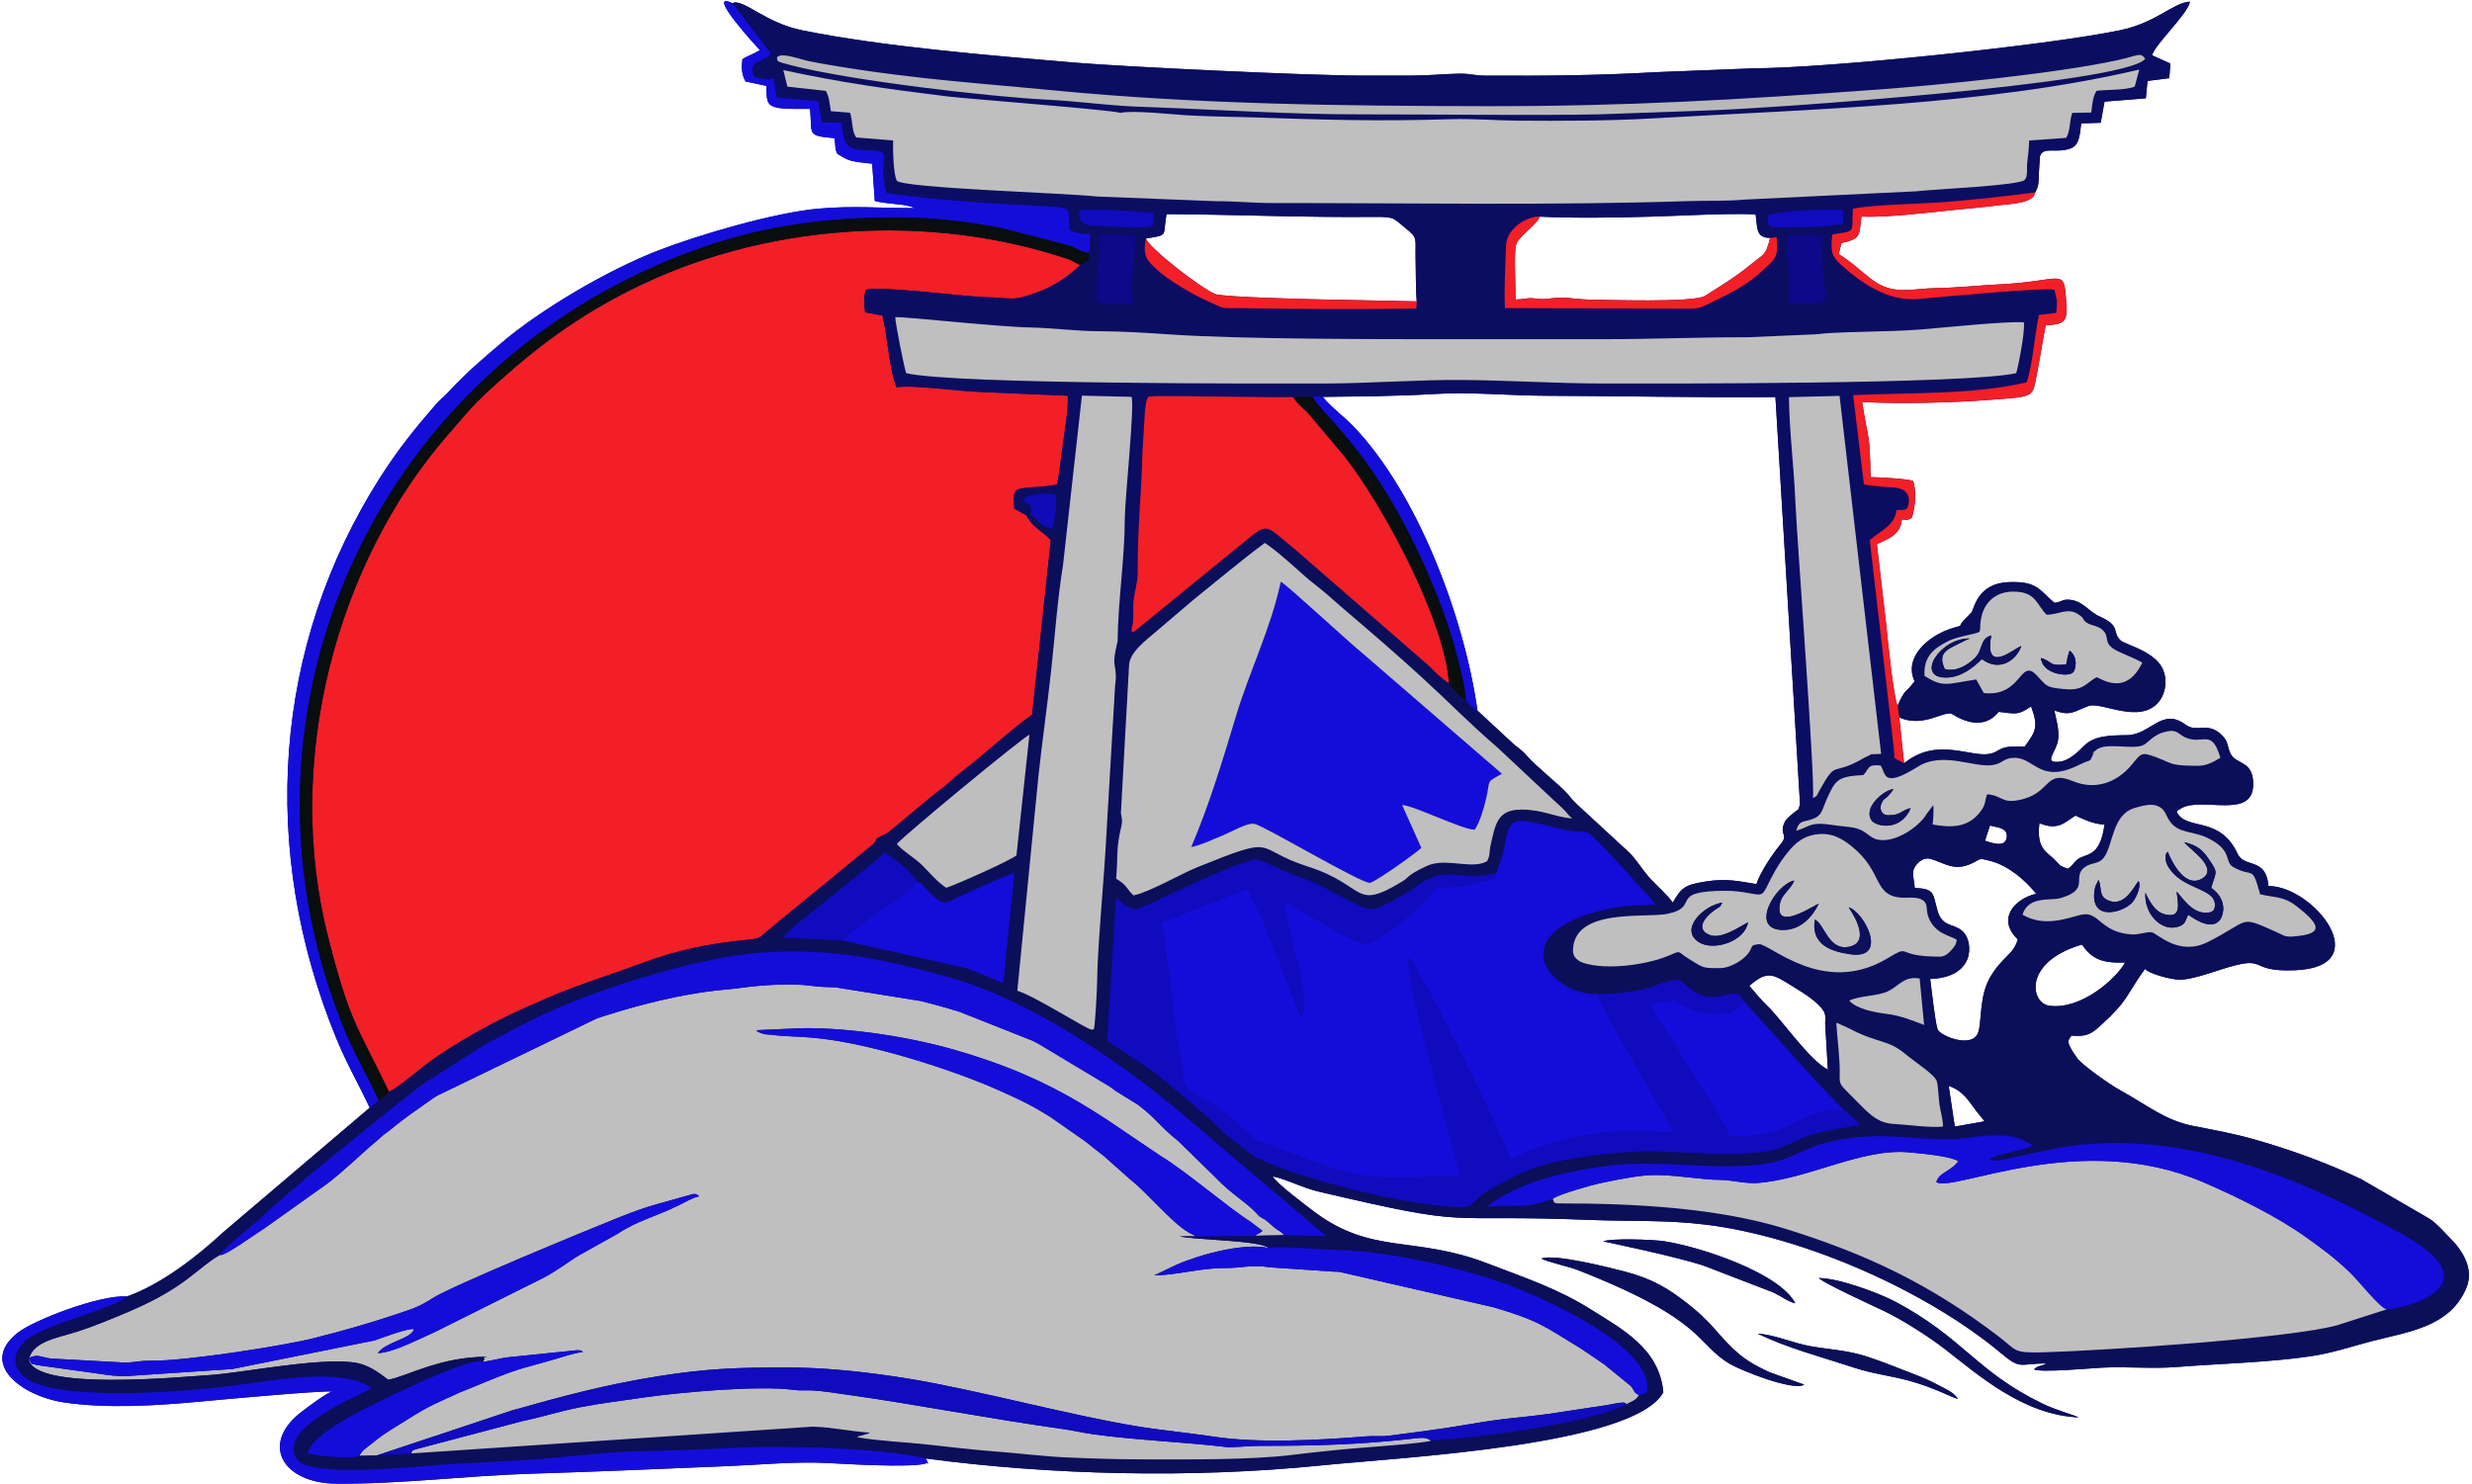 <svg width="723" height="434" viewBox="0 0 723 434" fill="none" xmlns="http://www.w3.org/2000/svg">
<path fill-rule="evenodd" clip-rule="evenodd" d="M555.017 206.421C553.874 204.567 552.051 186.679 551.721 183.14L548.937 159.163C552.433 157.563 555.88 156.323 556.243 151.935C558.349 152.072 557.511 152.276 559.161 151.467C560.117 148.727 560.664 143.566 559.513 140.686C558.03 140.064 549.632 139.587 547.075 139.574C546.93 125.96 546.3 128.9 544.645 117.588C555.706 118.205 571.07 117.81 582.07 116.957C594.212 116.016 594.373 116.311 595.404 111.177C596.431 106.064 597.251 100.667 598.318 95.096C604.695 95.022 604.603 93.267 604.299 88.149C603.694 77.987 603.414 82.237 585.23 83.153C579.16 83.457 572.158 84.195 566.235 84.272C562.592 84.32 560.453 84.817 556.72 84.833C548.177 84.872 545.948 79.434 537.796 74.328L538.559 71.1C544.164 69.815 543.771 69.195 544.405 63.371C551.975 63.651 563.521 62.229 571.291 61.435C575.676 60.987 580.119 60.639 584.534 60.051C587.512 59.655 594.811 59.599 595.254 56.271C596.331 54.274 596.266 53.355 596.317 50.734L596.616 45.8C597.532 42.598 601.481 45.087 605.8 43.328C608.275 42.321 608.337 38.9 608.704 36.086L614.405 35.907L615.527 29.724L627.61 28.748L628.098 23.679L634.465 22.863L634.777 18.588L629.414 16.177C630.199 13.042 640.029 3.934 640.492 0.479C635.445 0.838 630.766 6.619 620.025 8.855C598.707 13.294 534.737 19.914 513.142 19.979L484.637 21.101C466.913 22.097 451.737 22.222 434.318 22.125C431.295 22.109 429.95 21.519 427.075 21.547C422.621 21.59 418.017 22.107 413.103 22.11C408.258 22.113 403.412 22.098 398.567 22.115C384.099 22.167 328.486 19.538 313.663 18.269C289.36 16.191 258.24 13.646 234.665 8.879C223.563 6.635 217.388 -0.553 214.203 0.931C205.84 -3.097 221.856 14.274 222.262 14.672C220.389 15.838 218.662 16.292 217.153 17.341C216.79 19.845 216.937 21.797 218.061 23.835L224.18 25.137C224.239 31.533 223.9 31.978 236.926 31.845C237.611 39.424 235.813 39.691 244.01 40.409C244.387 41.847 244.183 43.346 244.605 44.316C245.06 45.364 244.77 44.894 246.348 45.839C246.454 45.902 246.598 45.983 246.705 46.046C246.813 46.108 246.951 46.197 247.06 46.259C249.187 47.453 252.448 47.547 255.095 47.889L255.853 58.779C259.552 59.76 263.636 59.525 266.591 60.488C266.747 60.539 266.945 60.629 267.072 60.674C267.2 60.719 267.401 60.789 267.553 60.873C257.58 60.896 249.453 60.125 239.338 61.037C226.726 62.175 205 68.457 192.54 73.268C177.914 78.914 158.287 90.375 146.517 100.433C140.252 105.786 136.711 108.718 131.141 114.687C129.949 115.963 128.613 116.99 127.487 118.284C121.574 125.082 116.338 131.591 111.275 139.522C79.807 188.811 75.707 248.649 98.433 303.912C101.452 311.254 105.036 317.378 108.122 324.032L65.17 360.556C57.824 367.413 46.947 375.842 37.179 379.219C29.285 378.673 9.811 386.145 5.105 389.904C-6.396 399.09 6.812 408.387 18.367 410.17C31.098 412.134 45.954 411.163 58.803 409.957C64.7 409.403 93.326 406.759 97.073 407.039C95.281 407.625 90.374 411.335 88.391 412.828C75.778 422.322 82.67 433.908 98.455 433.996C117.829 434.104 136.286 431.655 155.473 431.07C174.619 430.487 193.693 429.629 213.035 428.845C222.463 428.462 232.692 427.44 242.095 427.951C248.08 428.277 265.603 429.31 270.594 428.161C271.075 427.367 272.056 429.374 270.816 426.623C307.194 431.498 348.69 432.486 386.343 428.662C409.726 426.288 477.877 422.919 486.485 407.262C485.349 394.433 474.234 388.679 465.63 383.241C455.694 376.959 446.4 373.937 435.127 369.594C413.545 361.278 401.125 367.25 384.035 354.182C381.104 351.942 373.702 346.458 372.207 344.095C376.673 345.055 380.716 347.391 385.769 348.579C432.379 359.542 419.925 355.041 465.062 356.841C477.135 357.323 487.159 356.778 499.016 358.238C527.922 361.797 563.85 377.838 585.395 395.937C591.142 400.765 590.659 398.826 598.47 398.812C596.842 399.842 596.415 399.196 594.877 400.556C597.02 401.571 611.258 400.231 614.829 400.052C622.098 399.686 629.401 400.442 636.542 399.872C649.254 398.857 664.032 398.534 676.291 396.645C682.51 395.687 688.479 393.646 693.775 392.284C704.47 389.533 716.529 388.143 721.322 376.797C723.704 371.16 720.244 365.798 716.496 362.067C714.562 360.14 713.073 358.282 710.756 356.621L690.603 344.931C680.907 340.301 670.348 336.423 659.24 333.264C653.315 331.58 647.529 330.546 641.377 329.331C633.185 327.713 628.02 323.267 619.647 318.652C617.053 317.221 608.96 311.536 607.528 309.528C603.882 304.42 604.912 304.34 605.876 302.923C610.259 303.343 611.754 302.336 614.039 300.268C622.732 292.398 621.474 291.602 627.341 283.411C628.43 284.752 634.939 286.618 637.757 286.572C640.761 286.521 646.246 284.68 648.999 283.781C664.296 278.788 656.45 284.428 671.294 283.806C695.29 282.8 676.812 259.215 663.466 259.17C662.771 250.58 656.438 254.084 654.435 249.741C649.153 238.295 639.182 243.24 636.594 237.369L637.25 236.874C637.371 236.794 637.803 236.513 637.95 236.429C644.065 232.933 658.843 239.825 659.008 229.556C659.123 222.366 654.03 223.756 652.399 220.486C651.348 218.379 651.845 217.074 649.933 215.138C645.669 210.822 642.673 214.548 639.193 211.947C632.324 206.814 628.856 214.996 622.148 215.047C617.024 215.086 612.51 215.203 609.587 218.131C607.967 219.753 605.223 222.499 602.457 222.807C597.163 223.396 601.643 219.938 601.975 216.113C602.26 212.822 601.329 210.489 600.844 207.799C605.629 209.614 606.743 208.005 610.832 206.513C614.641 205.122 625.739 212.058 631.387 205.294C633.474 202.795 634.053 198.479 632.343 195.275C629.734 190.383 621.584 188.568 620.213 187.314C617.637 184.957 620.41 183.135 614.251 180.404C610.776 178.864 609.504 176.065 605.737 175.491C603.255 175.114 603.12 176.074 600.88 176.338C596.365 172.532 595.806 169.941 587.449 170.284C578.489 170.653 577.466 177.729 576.671 179.073L574.211 181.622C572.488 183.607 574.543 182.679 571.21 183.688C563.591 185.991 556.748 192.564 559.985 199.257C557.44 202.809 557.314 201.105 555.017 206.421ZM414.352 88.154L390.19 87.66C386.541 87.644 357.683 86.955 355.426 86.026C351.21 84.293 336.309 72.787 335.131 69.781C341.959 68.63 339.997 69.322 341.171 62.631C361.351 62.74 381.441 63.65 401.931 63.444C408.124 63.382 407.488 63.887 411.069 66.722C414.894 69.75 413.857 69.711 414.033 75.857C414.145 79.806 414.039 84.31 414.352 88.154ZM511.638 288.377C517.121 283.541 518.758 285.121 524.482 288.611C526.114 289.606 528.897 291.34 530.481 292.67C534.619 296.145 533.802 297.001 533.821 299.402L534.612 312.873C529.411 310.362 520.809 297.958 517.05 294.378C514.911 292.339 513.453 290.483 511.638 288.377ZM579.077 299.376C578.962 300.523 578.884 300.95 578.651 301.761C577.138 307.029 567.49 303.005 566.716 301.155C566.061 299.589 564.868 288.974 564.533 286.362C577.799 285.872 577.025 275.743 574.396 272.808C571.76 269.865 568.173 271.534 566.699 266.469C565.226 261.409 566.091 260.011 560.003 259.727C559.882 256.94 558.812 255.262 560.283 253.232C561.232 251.923 562.81 250.72 564.611 251.225C568.7 252.372 571.394 254.939 576.495 252.651C579.552 251.28 578.315 250.805 582.396 251.907C587.36 253.247 592.284 257.356 595.531 261.415C589.002 263.008 583.995 268.917 590.16 274.776C589.285 277.806 587.842 278.791 585.793 280.948C579.725 287.341 579.821 291.989 579.077 299.376ZM621.548 281.536C618.977 286.245 608.682 295.484 599.355 294.189C593.839 293.424 591.639 281.341 608.943 276.289C611.852 280.666 615.116 281.795 621.548 281.536ZM596.479 240.796C602.064 243.045 603.785 240.542 607.027 238.57C609.537 239.684 612 240.978 615.52 241.215C614.181 251.152 610.008 249.485 607.644 251.403C606.213 252.564 606.308 253.174 604.792 254.138C602.489 253.181 602.886 253.603 601.368 251.942C598.659 248.976 595.555 248.606 596.479 240.796ZM582.013 241.485C584.195 242.097 587.43 242.072 586.897 245.119C586.375 248.1 582.3 246.454 580.559 245.927L582.013 241.485ZM569.946 317.656C574.2 318.981 576.036 322.39 578.047 325.022L580.377 327.904C580.239 327.985 580.045 328.052 579.935 328.092L571.736 329.543L569.946 317.656ZM432.119 207.848C428.318 180.614 414.517 144.025 395.69 124.571C393.298 122.1 388.806 118.63 386.884 116.091C397.581 115.947 408.759 115.906 419.347 115.254C430.352 114.576 441.194 115.736 452.241 115.763C474.348 115.818 496.843 116.347 519.271 116.139L526.462 235.136C525.851 237.485 526.383 236.243 524.053 238.243C523.42 238.785 522.386 239.548 521.939 240.575C520.244 244.46 523.376 243.847 520.67 247.097C518.509 249.692 514.836 255.109 513.707 258.613C508.725 257.778 504.894 256.892 498.974 257.842C492.815 258.83 491.882 259.493 489.241 264.049C488.079 262.129 483.946 258.506 482.242 256.532C480.082 254.029 478.273 250.947 475.945 248.863L461.106 235.175C459.729 233.959 458.986 232.664 457.667 231.373C454.461 228.231 449.122 224.014 446.643 221.156C445.136 219.419 444.454 219.13 442.779 217.74L432.119 207.848ZM556.898 223.283L555.498 209.865C562.456 212.941 568.415 207.939 570.806 208.779C571.227 208.927 579.265 214.923 584.548 208.222C589.85 208.867 590.259 209.183 594.051 206.635C596.288 212.64 595.37 213.993 592.191 218.366C590.268 218.444 588.404 218.211 586.599 218.622C584.711 219.052 584.199 219.837 582.708 220.316C576.903 222.181 566.925 215.094 556.898 223.283ZM517.699 69.579C516.468 74.83 515.849 74.274 512.568 76.969C507.534 81.105 504.188 83.017 498.674 86.552C495.495 88.59 469.155 87.684 464.496 87.616C460.557 87.559 457.992 86.699 453.533 87.283C450.419 87.691 450.641 87.372 448.199 87.237C446.409 87.139 445.479 87.598 443.255 87.6C443.303 84.022 442.795 74.832 443.318 71.98C443.834 69.169 448.909 66.415 450.386 63.371C460.513 63.861 472.641 63.657 482.842 63.368C492.665 63.091 503.781 62.371 513.466 62.678C514.067 66.716 513.493 69.605 517.699 69.579ZM450.824 368.147C452.391 369.073 458.896 370.503 461.381 371.476C499.078 386.241 495.904 393.031 505.979 398.983C509.089 400.82 524.43 407.009 527.693 405.032L517.565 401.408C509.481 397.75 506.757 394.741 501.333 388.571C498.928 385.835 496.775 383.851 493.827 381.521C488.145 377.028 483.259 374.003 474.953 371.88C470.758 370.807 454.535 366.644 450.824 368.147ZM572.637 409.208C571.409 407.253 569.416 406.507 566.881 405.15C564.758 404.013 562.679 403.083 560.355 402.189C555.682 400.391 550.907 398.404 546.114 396.84C540.297 394.942 535.736 394.863 529.588 393.798C524.378 392.896 519.277 390.444 514.063 390.113C522.998 394.387 532.021 396.689 542.328 400.073C547.879 401.895 552.988 402.417 558.189 403.829C565.72 405.873 570.593 408.683 572.637 409.208ZM468.918 363.117C468.918 363.117 490.96 367.703 498.38 370.26L518.612 378.041C520.907 379.109 522.788 380.663 525.078 381.238C520.626 372.498 497.729 364.753 486.555 363.05C483.587 362.597 471.197 362.143 468.918 363.117ZM607.961 414.611C606.603 413.891 601.519 412.597 597.277 410.533C577.77 401.04 574.434 391.476 554.358 380.783C549.59 378.242 537.781 373.841 531.909 373.842C534.274 375.806 547.212 381.655 551.097 383.519C556.698 386.206 564.184 391.028 568.954 394.722C578.62 402.204 591.705 413.878 607.961 414.611Z" fill="#0B0D62"/>
<path fill-rule="evenodd" clip-rule="evenodd" d="M450.826 368.147C452.393 369.074 458.898 370.503 461.383 371.476C499.08 386.241 495.907 393.031 505.982 398.983C509.091 400.82 524.433 407.009 527.695 405.032L517.568 401.408C509.484 397.75 506.759 394.741 501.335 388.572C498.929 385.835 496.777 383.851 493.829 381.521C488.147 377.028 483.261 374.004 474.956 371.88C470.76 370.807 454.538 366.644 450.826 368.147Z" fill="#0B0F59"/>
<path fill-rule="evenodd" clip-rule="evenodd" d="M607.965 414.611C606.608 413.892 601.524 412.597 597.282 410.533C577.774 401.04 574.438 391.476 554.363 380.783C549.594 378.243 537.786 373.841 531.914 373.842C534.279 375.807 547.216 381.655 551.101 383.519C556.702 386.206 564.188 391.028 568.959 394.722C578.624 402.205 591.709 413.879 607.965 414.611Z" fill="#0B0F59"/>
<path fill-rule="evenodd" clip-rule="evenodd" d="M468.912 363.118C468.912 363.118 490.954 367.703 498.374 370.26L518.606 378.041C520.902 379.109 522.782 380.663 525.072 381.238C520.619 372.499 497.723 364.753 486.549 363.05C483.581 362.598 471.191 362.144 468.912 363.118Z" fill="#0B0F59"/>
<path fill-rule="evenodd" clip-rule="evenodd" d="M572.636 409.209C571.409 407.255 569.415 406.508 566.88 405.151C564.757 404.014 562.678 403.084 560.355 402.19C555.681 400.392 550.906 398.405 546.114 396.842C540.297 394.944 535.736 394.864 529.587 393.799C524.377 392.896 519.276 390.445 514.062 390.115C522.997 394.388 532.02 396.69 542.327 400.074C547.879 401.896 552.987 402.418 558.189 403.83C565.719 405.874 570.592 408.684 572.636 409.209Z" fill="#0B0F59"/>
<path fill-rule="evenodd" clip-rule="evenodd" d="M113.758 319.304C115.593 318.842 121.923 313.429 124.178 311.709C130.778 306.673 139.584 301.599 147.188 297.802C151.568 295.615 155.572 293.881 160.225 291.871C168.998 288.082 178.375 285.236 187.591 281.797C197.483 278.106 206.655 276.073 218.156 274.955C222.241 274.558 221.91 274.499 224.464 272.281L255.509 246.841C257.236 244.798 255.332 245.871 257.705 244.569C259.496 243.586 258.985 244.258 260.818 242.689C263.944 240.013 267.355 237.258 270.872 234.305C272.518 232.923 274.483 231.408 276.174 230.087C278.094 228.586 279.42 227.165 281.309 225.732C287.088 221.351 297.323 212.019 301.876 209.106L307.346 158.017C304.704 155.063 302.092 154.502 300.224 150.752L296.65 148.775C296.405 143.803 296.062 143.038 300.728 142.658C303.134 142.462 306.786 142.211 309.158 141.757C309.385 141.212 310.718 131.449 310.938 129.584C311.41 125.575 312.53 119.66 312.309 115.765L286.762 114.662C280.503 114.458 266.534 112.475 262.222 113.297C259.89 107.219 259.801 99.403 258.089 92.277L253.02 91.371C252.73 89.231 252.557 86.44 253.271 84.78C256.502 83.457 282.021 86.766 287.913 86.911C296.736 87.129 295.902 88.345 304.051 85.269C308.408 83.624 312.928 80.524 315.893 77.56L312.95 75.974C271.306 61.833 222.791 65.409 184.144 84.963C169.632 92.305 158.176 100.599 146.516 111.039C138.152 118.527 138.037 119.083 130.895 127.299C98.481 164.586 82.851 222.497 95.942 273.973C102.344 299.15 104.245 299.608 113.758 319.304Z" fill="#F21F27"/>
<path fill-rule="evenodd" clip-rule="evenodd" d="M64.376 367.026C57.745 370.805 54.442 376.523 37.893 383.566C33.047 385.628 27.629 387.885 22.604 389.508C16.938 391.338 10.065 392.231 8.54 397.198C10.919 395.955 12.264 397.052 14.788 397.382L36.972 398.596C39.618 398.443 40.87 397.996 44.26 398.028C54.58 398.125 83.228 393.594 91.761 391.441C100.377 389.267 107.923 387.102 116 384.41C120.391 382.947 122.722 382.226 126.4 379.812C131.878 376.217 172.223 359.638 180.613 356.276C184.594 354.681 188.075 353.348 192.236 352.207L202.666 349.276C203.983 349.342 203.36 349.052 204.492 349.926C202.251 350.444 200.543 351.581 198.522 352.565C191.146 356.155 186.394 357.039 180.604 360.911L169.471 367.126C166.044 369.16 163.51 371.354 158.84 373.831L127.139 389.655C122.318 391.772 114.863 395.731 110.479 395.81C112.87 392.462 120.17 391.715 121.097 388.818C119.794 388.249 111.519 391.426 109.448 392.115L67.97 400.446L36.992 402.523C33.537 402.543 32.21 402.302 29.191 401.87L10.992 399.331C8.406 398.607 9.714 399.422 8.4 397.42C9.431 407.084 53.531 402.688 61.017 402.247C70.2 401.704 91.719 397.257 102.872 398.462C107.767 398.992 110.56 401.431 113.558 403.588C118.993 402.641 128.759 396.825 142.468 396.872C140.154 397.455 142.484 396.487 141.244 398.316C144.054 398.048 146.142 397.277 148.765 397L168.828 394.943C170.435 395.095 169.617 394.793 170.5 395.52C168.718 395.622 167.323 396.155 165.932 396.483L161.211 397.896C153.535 400.123 152.483 400.007 143.456 403.644L134.695 407.221C128.144 410.214 125.635 411.068 118.884 415.396C115.437 417.605 112.797 418.939 109.18 421.901C107.1 423.605 105.902 424.153 105.104 425.866L110.205 425.725L149.642 412.607C164.568 408.384 176.917 405.04 192.661 402.535C206.638 400.312 215.645 400.004 229.801 399.995C241.931 399.988 254.62 401.445 266.13 403.345C285.654 406.567 312.494 413.889 332.236 417.156C340 418.441 347.456 419.104 355.37 420.289C368.207 422.21 385.816 421.275 399.724 420.144C401.919 419.965 404.017 420.258 406.249 419.963C413.852 418.96 421.94 417.965 429.719 416.609C440.753 414.685 444.002 414.808 452.957 413.58L470.435 410.934C471.137 410.796 472.44 410.495 473.333 410.396C475.212 410.188 474.987 410.179 475.752 410.727C477.489 409.77 478.393 409.775 479.375 408.087C477.726 407.292 478.193 406.939 476.989 405.444L469.268 399.149C468.769 398.78 468.12 398.379 467.291 397.784L462.282 394.405C451.258 387.66 449.767 386.231 436.874 382.409L391.754 372.04C390.897 371.95 391.132 372.021 390.197 371.977L371.47 370.707C365.708 369.819 363.9 370.95 357.756 370.928C351.39 370.905 343.48 373.073 337.567 373.07L344.387 369.824C351.379 366.821 364.116 363.454 371.031 365.059C368.818 362.78 348.437 362.69 345.052 361.624L349.67 361.647C348.82 360.987 348.75 361.165 347.631 360.496C342.394 357.365 335.579 348.923 330.622 345.037L324.382 339.505C323.193 338.378 322.376 337.708 321.051 336.731C319.728 335.754 319.099 335.183 317.931 334.252C316.709 333.277 315.618 332.667 314.337 331.704L307.452 326.887C301.43 323.097 298.403 321.734 292.022 318.877C278.881 312.995 257.036 306.136 242.622 304.123C234.556 302.997 230.966 303.348 226.122 302.739C223.754 302.441 223.992 302.782 222.093 301.995C221.946 301.933 221.714 301.93 221.609 301.689C221.501 301.444 221.27 301.489 221.132 301.351L234.251 300.763C248.413 300.51 266.56 303.379 279.875 307.293C297.321 312.421 309.536 318.153 324.245 327.848L339.576 338.206C346.503 342.339 359.634 353.556 365.708 357.345L369.242 360.031C369.099 360.177 368.913 360.342 368.785 360.44L367.006 361.477L375.66 361.311C374.434 360.075 374.339 360.204 373.177 359.429L370.156 356.859C369.695 356.535 369.532 356.527 369.083 356.237C367.633 355.297 368.645 356.045 367.352 354.717C364.169 351.444 359.964 349.116 355.636 344.553L344.629 333.776C338.999 329.3 338.432 327.439 333.185 323.422C333.097 323.355 332.972 323.246 332.885 323.177L326.33 319.12C326.133 318.976 325.693 318.628 325.376 318.401C324.97 318.109 324.757 317.968 324.376 317.713L303.799 305.364C303.051 304.982 303.634 305.261 302.701 304.784C302.549 304.706 302.113 304.479 301.957 304.405L280.722 295.998C277.015 294.823 273.009 293.721 269.386 292.819L244.335 288.803C241.552 288.667 240.345 288.787 237.508 288.381C231.458 287.516 222.649 288.127 216.551 288.979C215.144 289.176 214.56 289.244 213.04 289.369C202.692 290.226 192.11 292.629 182.265 295.489L177.125 297.056C176.173 297.366 175.552 297.549 174.589 297.876L127.911 320.471C127.534 320.706 127.265 320.861 126.874 321.107L119.343 326.429C118.602 326.979 118.159 327.308 117.445 327.873C116.404 328.697 116.139 328.877 115.233 329.583C114.329 330.288 114.399 330.305 113.384 331.073C112.653 331.626 112.739 331.464 112.092 332.037L109.448 334.361C108.292 335.117 99.675 343.354 95.626 346.293L77.974 358.842C77.877 358.912 77.746 359.012 77.651 359.083L69.955 364.24C69.079 364.775 64.785 367.656 64.376 367.026Z" fill="#BFBFBF"/>
<path fill-rule="evenodd" clip-rule="evenodd" d="M371.026 365.062C374.57 364.492 385.594 365.489 390.211 365.575C404.863 365.846 424.608 370.231 437.855 374.69C450.618 378.987 483.918 393.894 481.711 407.133C480.029 408.136 481.108 407.773 479.37 408.089C478.389 409.778 477.485 409.772 475.747 410.729C464.95 416.335 433.66 420.412 418.534 421.416C416.676 422.134 401.225 423.253 398.011 423.508C391.567 424.019 384.112 424.826 377.779 425.596C365.536 427.085 346.894 426.911 334.303 426.888C326.497 426.874 319.322 426.638 311.948 426.317C305.22 426.024 298.118 425.091 291.294 424.591C284.66 424.105 277.477 423.209 271.033 422.515C264.486 421.809 257.061 421.524 250.664 420.412C251.851 419.753 251.408 420.119 252.334 419.845L254.111 419.272C254.191 419.082 254.421 419.169 254.561 419.086C248.709 418.692 243.354 417.475 237.644 417.313L120.276 425.151L110.2 425.728L105.099 425.869C102.505 426.997 93.056 425.781 90.052 425.142C90.923 419.256 107.974 411.453 113.399 408.773C117.166 406.912 138.287 396.826 141.24 398.319C142.479 396.489 140.15 397.457 142.464 396.874C128.755 396.827 118.989 402.643 113.553 403.591C110.555 401.433 107.762 398.994 102.867 398.465C91.714 397.259 70.195 401.707 61.013 402.249C53.527 402.691 9.427 407.086 8.396 397.422L8.535 397.201C10.061 392.233 16.933 391.341 22.599 389.51C27.625 387.887 33.043 385.63 37.888 383.568C54.437 376.525 57.74 370.807 64.371 367.029C64.694 365.757 70.548 361.331 72.189 359.759C73.733 358.28 74.951 357.688 76.419 356.155C82.508 349.794 115.567 323.354 123.2 317.432L141.959 305.452C145.481 303.675 148.995 301.77 152.211 300.059C170.301 290.437 203.387 279.822 223.654 278.59C244.374 277.33 259.467 280.854 277.448 285.829C300.848 292.303 327.308 310.286 346.125 326.136L386.643 360.566C387.264 361.046 387.196 361.021 387.622 361.522L375.656 361.313L367.002 361.48L349.666 361.65L345.048 361.627C348.432 362.692 368.813 362.782 371.026 365.062ZM698.073 382.992L683.537 387.656C669.723 391.443 616.382 394.998 598.108 395.552C588.515 395.843 590.091 395.145 584.37 390.797C565.063 376.121 546.843 367.114 522.346 359.492C502.616 353.353 478.488 351.986 455.576 352.01C454.068 351.597 454.801 352.188 454.131 350.683C445.249 353.738 446.601 352.161 434.985 352.902C444.189 345.974 456.217 342.902 469.977 341.064C484.848 339.078 500.334 342.371 515.063 340.612C523.238 339.636 526.26 336.582 532.727 334.659C549.494 329.671 562.583 334.651 575.663 332.818C582.937 331.799 589.137 331.312 594.46 335.021C592.026 336.631 585.053 337.22 581.754 339.082C582.37 339.473 581.713 339.328 583.051 339.509C584.626 339.721 590.538 338.154 592.313 337.81C595.605 337.172 599.61 336.192 602.806 335.656C637.987 329.751 673.183 344.6 702.857 361.179C730.937 376.868 700.911 383.216 698.073 382.992ZM569.945 317.657C574.199 318.982 576.034 322.391 578.045 325.023L580.375 327.905C580.238 327.986 580.044 328.053 579.934 328.092L571.735 329.544L569.945 317.657ZM558.228 309.077C560.13 310.635 566.021 314.47 566.495 316.354C566.911 318.01 566.984 321.363 567.288 323.342C567.577 325.223 568.221 327.121 568.283 329.485C565.766 330.065 556.983 328.911 553.893 328.759C549.728 328.555 547.317 326.525 543.826 322.928C537.868 316.789 537.986 317.785 538.073 313.964C538.171 309.695 537.335 303.762 537.073 299.163C541.256 300.795 543.166 302.373 548.245 303.962C553.615 305.643 554.55 306.064 558.228 309.077ZM540.856 292.697C543.981 291.176 549.202 291.438 552.281 289.914C555.454 288.344 556.956 285.415 561.456 286.232L562.743 299.812C559.341 298.518 555.84 297.048 551.687 296.556C548.571 296.187 543.069 295.2 540.856 292.697ZM511.636 288.378C517.12 283.541 518.756 285.121 524.48 288.612C526.112 289.607 528.896 291.341 530.48 292.671C534.618 296.146 533.8 297.003 533.82 299.403L534.611 312.874C529.409 310.362 520.807 297.959 517.049 294.379C514.91 292.34 513.452 290.484 511.636 288.378ZM621.547 281.536C618.976 286.246 608.681 295.484 599.354 294.19C593.838 293.425 591.638 281.342 608.942 276.291C611.85 280.667 615.114 281.796 621.547 281.536ZM504.755 260.567C507.332 260.564 509.516 260.895 511.659 261.284C515.015 261.893 515.408 262.07 516.733 259.41C518.65 255.564 519.774 253.356 522.124 250.274C524.348 247.357 526.545 244.955 530.567 244.18C535.629 243.205 538.934 245.452 541.545 247.539C550.669 254.833 547.864 261.673 555.637 262.54C557.582 262.757 560.489 262.18 562.169 263.195C564.177 264.41 563.055 266.029 564.112 268.541C566.089 273.241 570.39 273.644 572.296 274.889C572.14 276.256 571.599 276.971 570.609 278.046C569.806 278.918 568.785 279.83 567.347 279.832C553.457 279.849 559.615 275.838 551.769 280.475C533.185 291.459 517.506 275.914 514.458 276.193C511.629 276.452 512.867 276.869 511.195 279.026C509.868 280.737 506.169 283.186 503.078 283.188C497.85 283.193 498.418 283.256 493.667 280.308C490.546 278.372 491.813 277.912 488.244 279.459C481.95 282.189 470.069 283.872 463.209 281.699C461.571 281.18 460.052 280.028 460.056 278.167C460.08 265.374 481.446 268.655 487.737 267.308C497.557 265.206 487.553 260.588 504.755 260.567ZM591.53 267.548C593.269 261.959 599.662 263.572 602.711 262.685C611.552 260.114 605.727 256.492 609.827 253.599C611.926 252.117 613.84 252.919 615.388 250.765C618.114 246.974 617.718 238.248 624.416 236.315C626.448 235.728 629.126 234.969 630.98 235.739C633.288 236.698 633.249 238.158 634.507 240.065C637.043 243.906 641.276 242.989 645.654 245.107C653.281 248.797 650.293 252.056 653.297 253.702C659.124 256.893 658.598 252.773 661.034 261.588C665.408 262.649 667.801 262.086 671.594 265.008C679.049 270.752 679.449 273.229 670.894 273.915C668.171 274.133 668.206 273.713 665.691 272.594C654.539 267.629 658.443 269.14 645.743 275.545C637.199 279.853 630.92 272.968 629.314 272.699C628.043 272.486 625.345 273.458 623.479 273.338C614.195 272.74 613.946 266.418 608.794 267.56C604.803 268.445 598.044 271.397 591.53 267.548ZM467.356 290.733C472.513 290.707 475.415 290.384 480.264 289.456C484.479 288.65 486.969 286.492 491.343 286.572C501.821 297.644 506.723 285.898 510.376 293.205C515.52 298.879 535.262 321.099 539.505 324.866L542.043 326.941C543.202 328.006 543.116 327.88 543.859 329.155C541.607 329.3 531.097 331.414 529.084 332.143C524.697 333.731 521.513 336.03 516.467 336.809C505.486 338.504 493.483 336.846 482.401 336.782C473.652 336.731 458.721 338.588 451.174 340.853C446.996 342.107 442.767 344.057 439.085 346.085C437.056 347.202 435.095 348.231 433.498 349.425C431.612 350.836 430.852 352.475 428.75 353.145C412.282 353.193 378.547 344.502 366.579 338.122L358.038 331.544C352.586 325.746 348.621 323.041 342.972 318.103C333.887 310.161 327.64 307.537 323.789 304.322L326.407 262.618C328.317 263.927 329.715 266.4 332.988 265.715C335.334 265.223 361.441 251.856 367.35 251.427C368.826 251.32 375.5 255.03 380.82 256.807C386.942 258.851 388.931 260.821 393.996 263.186C400.916 266.418 400.426 267.193 407.67 263.232C410.222 261.836 411.688 261.193 413.952 259.463C423.488 252.18 427.787 258.517 437.689 255.258C438.186 253.269 439.297 251.459 439.94 248C441.721 238.413 441.934 238.946 456.618 242.484C464.98 244.499 462.558 240.998 468.534 247.322L476.636 255.992C479.144 259.199 482.146 261.702 484.205 264.636C480.843 264.823 478.329 264.643 474.962 265.109C471.157 265.637 470.4 265.766 466.999 266.673C439.338 274.048 454.212 291.545 467.356 290.733ZM579.076 299.377C578.96 300.523 578.883 300.951 578.65 301.763C577.137 307.03 567.488 303.006 566.715 301.156C566.06 299.59 564.866 288.975 564.531 286.363C577.798 285.873 577.024 275.744 574.395 272.809C571.759 269.866 568.171 271.535 566.697 266.469C565.225 261.41 566.089 260.012 560.001 259.728C559.88 256.941 558.81 255.262 560.281 253.233C561.23 251.924 562.808 250.721 564.609 251.226C568.699 252.373 571.393 254.94 576.494 252.652C579.551 251.281 578.313 250.805 582.395 251.908C587.358 253.248 592.283 257.356 595.529 261.416C589.001 263.009 583.993 268.917 590.158 274.777C589.284 277.807 587.84 278.792 585.792 280.949C579.723 287.342 579.82 291.99 579.076 299.377ZM246.425 275.078L229.055 274.304C230.296 272.072 242.032 263.171 243.987 261.611L258.962 249.31C262.356 251.963 266.03 254.207 268.352 258.045C269.916 258.18 269.627 258.849 271.105 260.291C276.552 265.603 276.113 264.245 281.577 261.778C286.694 259.467 291.468 257.279 296.666 255.317L293.445 287.579L282.846 283.24L246.425 275.078ZM582.011 241.485C584.193 242.098 587.428 242.073 586.895 245.12C586.374 248.101 582.299 246.456 580.558 245.929L582.011 241.485ZM596.477 240.796C602.063 243.046 603.784 240.543 607.026 238.571C609.536 239.685 611.999 240.979 615.518 241.216C614.18 251.153 610.006 249.486 607.643 251.404C606.212 252.565 606.306 253.175 604.79 254.139C602.488 253.182 602.884 253.603 601.367 251.942C598.658 248.977 595.553 248.607 596.477 240.796ZM330.203 194.897C330.197 190.86 335.009 187.434 338.73 184.225L348.99 175.49C355.893 169.944 362.888 164.034 369.927 158.807C373.892 161.471 378.126 165.464 381.778 168.661C383.6 170.255 385.753 171.843 387.623 173.437L393.284 178.376C400.858 184.797 408.803 191.68 415.944 198.213C424.052 205.632 428.724 210.63 438.263 218.928L454.711 234.325C455.769 235.317 456.629 236.023 457.599 237.043C458.646 238.145 458.786 238.574 459.878 239.425C454.561 238.975 451.337 236.828 444.957 236.816C437.83 236.802 437.334 241.212 435.876 247.651C435.572 248.995 435.908 250.005 434.963 251.9C430.926 254.313 423.825 251.224 418.492 252.849C417.084 253.278 413.656 255.061 412.59 255.874C411.472 256.726 411.398 257.067 410.114 257.846C395.658 266.614 399.908 259.048 382.487 253.464C365.999 248.179 374.503 243.842 350.076 253.72C345.4 255.611 336.136 260.982 331.5 261.924C329.15 259.551 329.661 258.97 326.456 257.026C327.037 249.442 326.373 248.314 327.992 241.6C328.406 239.882 327.919 238.71 327.834 237.822L330.203 194.897ZM550.022 223.919C551.611 226.141 550.403 230.846 560.945 224.251C568.258 219.676 577.365 224.655 582.807 223.782C585.936 223.28 585.88 221.698 589.145 221.668C595.115 221.612 596.601 229.391 607.984 223.783C611.919 221.844 610.976 223.14 611.973 221.142C613.894 217.296 610.558 222.578 612.494 219.973C615.09 216.481 623.752 219.722 627.126 217.805C628.148 217.224 629.941 215.037 632.547 214.258C636.699 213.017 636.813 214.553 638.88 215.573C644.227 218.211 646.765 212.718 649.407 221.639C645.235 224.258 643.826 224.051 640.59 223.974C634.677 223.834 635.13 223.199 630.681 221.528C626.202 219.845 626.298 220.292 623.496 223.67C618.889 229.225 612.525 231.071 606.37 228.521C597.667 224.913 600.175 232.259 590.26 234.067C585.289 234.973 585.679 232.688 581.203 232.336C580.366 234.405 580.951 234.986 579.412 237.139C575.558 242.527 570.06 242.012 565.228 241.166C565.398 240.596 565.581 236.835 565.447 235.491L563.52 238.037C561.093 242.353 552.327 247.869 547.513 244.928C545.729 243.839 545.394 243.031 542.885 242.281C541.37 241.829 538.379 241.697 536.5 241.393C529.249 240.221 529.505 241.789 525.334 242.999C526.276 239.572 527.664 240.692 530.771 239.295C532.989 238.298 533.063 236.43 534.223 233.865C536.832 228.095 537.394 227.099 544.993 226.709C546.884 224.641 546.066 223.535 550.022 223.919ZM262.307 246.87C264.499 244.261 299.246 215.575 301.082 214.916L297.285 250.223C295.366 251.759 279.344 258.925 276.74 259.686C273.963 257.859 271.949 255.296 269.556 252.938C267.593 251.003 263.857 248.814 262.307 246.87ZM562.867 197.723C562.524 191.98 565.679 189.674 569.566 187.646C571.423 186.676 573.678 186.196 575.994 185.667C580.473 184.645 578.55 185.243 579.45 180.723C580.353 176.186 583.692 173.138 588.578 173.054C595.464 172.937 595.529 176.742 598.571 179.809C602.191 179.785 604.674 177.658 607.765 179.631C610.053 181.09 608.748 181.251 610.651 182.338C611.796 182.992 613.416 183.068 614.6 183.979C617.568 186.261 614.524 188.075 619.311 190.436C621.894 191.711 624.041 192.396 626.56 193.805C621.68 204.237 613.863 198.017 613.174 198.104C609.994 199.863 609.436 202.091 603.795 201.574C598.008 201.043 598.734 200.666 595.544 197.39C590.753 192.47 591.284 203.975 580.201 202.716L577.996 198.754C569.302 200.037 568.437 201.212 562.867 197.723ZM300.22 150.749C302.089 154.499 304.7 155.06 307.343 158.014L301.872 209.103C297.32 212.015 287.085 221.348 281.306 225.729C279.416 227.162 278.091 228.583 276.171 230.084C274.48 231.405 272.515 232.92 270.869 234.302C267.352 237.255 263.94 240.01 260.814 242.686C258.982 244.255 259.493 243.583 257.701 244.566C255.329 245.868 257.233 244.795 255.505 246.838L224.461 272.278C221.906 274.496 222.238 274.555 218.152 274.952C206.652 276.07 197.48 278.103 187.588 281.794C178.371 285.233 168.995 288.079 160.222 291.868C155.569 293.877 151.564 295.612 147.184 297.799C139.58 301.596 130.775 306.67 124.174 311.706C121.92 313.426 115.59 318.839 113.755 319.301C113.178 320.036 113.461 319.73 112.798 320.362C112.671 320.483 112.273 320.832 112.143 320.938C111.628 321.356 111.461 321.421 110.754 321.852L108.121 324.033L65.169 360.557C57.823 367.414 46.946 375.843 37.178 379.22L35.297 380.438C28.248 384.138 11.481 388.058 7.114 392.477C1.683 397.973 5.404 403.065 11.315 404.984C25.329 409.534 56.598 406.971 70.961 404.958C80.695 403.594 101.403 399.99 108.643 406.197C101.331 409.745 80.687 418.636 87.022 427.072C90.971 432.329 122.293 428.932 128.658 428.48C138.106 427.811 147.701 427.559 157.165 426.841C166.4 426.141 175.979 424.829 185.116 424.577C194.569 424.315 204.758 424.04 214.147 423.531C228.588 422.747 257.675 423.502 270.815 426.624C307.193 431.499 348.689 432.486 386.341 428.664C409.724 426.29 477.876 422.92 486.483 407.263C485.348 394.434 474.232 388.68 465.629 383.242C455.692 376.96 446.398 373.938 435.125 369.594C413.543 361.279 401.123 367.251 384.033 354.183C381.103 351.942 373.7 346.459 372.205 344.096C376.672 345.056 380.715 347.392 385.768 348.58C432.377 359.542 419.924 355.042 465.06 356.842C477.134 357.324 487.157 356.779 499.015 358.239C527.921 361.798 563.849 377.839 585.393 395.938C591.141 400.767 590.658 398.827 598.469 398.813C612.17 398.25 625.369 398.272 638.964 396.884C647.376 396.026 672.511 394.353 677.722 393.011C687.451 390.505 701.399 387.468 710.501 383.335C724.992 376.754 717.733 366.733 707.995 359.941C703.947 357.118 684.645 346.793 680.375 345.106C670.347 341.145 659.691 336.723 648.798 334.131C643.406 332.849 636.175 332.201 631.659 330.045C625.628 327.165 616.696 322.311 611.472 318.429C607.277 315.31 593.423 301.572 605.875 302.924C610.258 303.344 611.753 302.337 614.038 300.269C622.731 292.399 621.473 291.603 627.34 283.412C628.428 284.753 634.938 286.619 637.755 286.572C640.76 286.522 646.245 284.681 648.998 283.782C664.294 278.788 656.448 284.429 671.293 283.807C695.288 282.801 676.81 259.217 663.465 259.171C662.769 250.582 656.437 254.085 654.433 249.743C649.151 238.296 639.181 243.241 636.593 237.37L637.249 236.875C637.37 236.795 637.802 236.514 637.949 236.43C644.064 232.934 658.841 239.825 659.006 229.557C659.122 222.367 654.029 223.757 652.398 220.487C651.347 218.38 651.844 217.075 649.932 215.139C645.668 210.823 642.672 214.549 639.192 211.948C632.323 206.815 628.854 214.997 622.147 215.048C617.022 215.087 612.509 215.204 609.585 218.132C607.965 219.754 605.221 222.5 602.456 222.808C597.162 223.397 601.642 219.938 601.974 216.114C602.259 212.823 601.327 210.49 600.842 207.8C605.628 209.615 606.741 208.006 610.83 206.514C614.64 205.123 625.738 212.059 631.386 205.295C633.473 202.796 634.051 198.479 632.342 195.276C629.732 190.384 621.583 188.569 620.211 187.315C617.636 184.958 620.408 183.135 614.25 180.405C610.774 178.865 609.502 176.066 605.736 175.492C603.254 175.114 603.118 176.075 600.879 176.339C596.363 172.533 595.805 169.942 587.448 170.285C578.488 170.653 577.465 177.73 576.67 179.073L574.209 181.624C572.486 183.608 574.542 182.68 571.208 183.688C563.589 185.992 556.746 192.565 559.983 199.258C557.439 202.81 557.313 201.106 555.017 206.423L555.497 209.866C562.455 212.942 568.413 207.94 570.805 208.78C571.226 208.928 579.264 214.924 584.546 208.223C589.849 208.867 590.258 209.184 594.05 206.637C596.287 212.64 595.369 213.994 592.19 218.367C590.267 218.446 588.403 218.212 586.597 218.623C584.709 219.053 584.197 219.839 582.707 220.318C576.901 222.183 566.924 215.095 556.896 223.284L554.102 221.767L553.833 218.371C553.186 219.23 553.281 218.826 552.932 220.317C552.52 222.082 553.133 220.834 553.318 220.655L547.231 220.631C546.629 221.123 545.867 221.284 545.064 221.755C535.381 227.432 537.452 221.664 531.956 231.572C530.966 233.356 531.842 232.405 530.233 233.471C528.087 235.75 532.354 231.931 529.115 234.357C528.818 234.579 528.362 234.925 528.231 234.997C526.571 235.9 528.304 235.815 526.46 235.137C525.849 237.487 526.382 236.244 524.051 238.243C523.419 238.786 522.385 239.549 521.937 240.576C520.242 244.461 523.374 243.848 520.668 247.098C518.508 249.693 514.835 255.11 513.705 258.614C508.724 257.779 504.893 256.893 498.973 257.843C492.814 258.831 491.881 259.494 489.24 264.05C488.078 262.13 483.945 258.507 482.24 256.533C480.08 254.03 478.271 250.948 475.944 248.864L461.104 235.176C459.727 233.96 458.984 232.665 457.666 231.373C454.459 228.232 449.12 224.015 446.641 221.157C445.134 219.42 444.453 219.131 442.778 217.74L432.118 207.849C430.346 206.928 430.037 206.464 428.829 204.905C426.92 203.42 424.908 201.934 423.801 199.857C422.019 198.75 419.617 196.582 418.106 194.915L378.965 160.863C370.999 154.529 371.093 152.743 366.039 156.775L331.602 184.86C330.828 184.244 330.857 185.961 331.059 183.409L330.012 185.357C329.985 185.401 329.924 185.526 329.895 185.563C329.377 186.23 328.162 186.34 326.866 187.634C326.47 189.16 325.7 192.521 325.935 194.081C326.32 196.63 326.556 197.631 326.12 200.764L323.59 244.079C323.119 254.603 320.881 278.127 320.879 287.109C320.878 289.075 320.297 299.955 319.922 301.08L319.244 301.183C317.739 301.075 302.727 291.377 297.535 289.813L303.667 227.425C304.779 217.063 306.282 206.572 307.39 196.48C308.504 186.334 309.27 175.277 310.903 165.28C310.398 162.466 311.407 157.487 310.215 154.716C308.965 154.41 308.505 154.587 307.48 155.22C308.458 155.931 307.509 155.622 307.652 155.113C308.059 153.666 307.111 155.161 307.661 154.678C305.445 154.591 302.864 151.815 301.411 150.451L300.22 150.749Z" fill="#0B0E59"/>
<path fill-rule="evenodd" clip-rule="evenodd" d="M261.84 92.769C265.044 92.631 291.544 95.603 301.358 95.79C307.779 95.912 314.923 96.882 321.452 96.888C327.957 96.894 335.655 97.382 342.099 97.822C363.239 99.266 403.387 99.217 425.958 99.221C440.115 99.223 454.273 99.219 468.431 99.222C483.071 99.225 496.612 98.622 510.913 98.659L531.23 97.786C537.171 96.949 552.531 97.134 561.713 96.384C568.901 95.796 586.654 93.93 591.933 94.283C592.354 97.033 590.073 108.303 589.663 109.17C574.799 112.418 485.884 112.204 468.431 112.18C454.996 112.161 441.165 111.244 427.634 111.145C414.395 111.049 400.6 112.164 387.396 112.178C370.234 112.195 279.484 112.452 265.046 109.166C264.611 108.349 261.851 94.518 261.84 92.769ZM320.889 88.158C320.351 83.232 321.877 75.094 321.383 68.484L332.047 68.842C332.137 75.686 330.312 81.674 331.516 88.803C328.479 88.908 323.489 89.429 320.889 88.158ZM523.073 88.799C524.146 81.389 522.327 75.769 522.584 68.85L533.133 68.698C531.553 89.661 539.962 89.056 523.073 88.799ZM335.131 69.783C341.959 68.632 339.997 69.324 341.171 62.633C361.351 62.743 381.441 63.652 401.931 63.446C408.124 63.384 407.489 63.889 411.069 66.724C414.894 69.753 413.857 69.713 414.033 75.859C414.146 79.808 414.04 84.312 414.352 88.156L414.249 90.249C397.611 90.535 380.564 90.439 363.923 90.142C356.805 90.015 358.942 90.718 353.314 88.141C348.308 85.849 341.618 81.976 337.887 78.426C335.479 76.134 334.16 74.816 335.131 69.783ZM450.386 63.373C460.514 63.863 472.641 63.659 482.843 63.37C492.665 63.093 503.781 62.373 513.467 62.68C514.146 67.25 513.321 70.349 519.623 69.415C520.263 75.425 518.899 75.919 515.985 78.713C511.128 83.369 506.404 85.589 500.59 88.46C495.798 90.826 496.308 90.216 490.226 90.287L440.171 90.118C439.823 84.396 440.343 77.684 440.47 71.904C440.583 66.794 446.777 63.118 450.386 63.373ZM517.081 62.927C521.581 61.512 533.536 61.206 538.97 61.335L539.1 65.52C534.366 66.132 531.501 66.466 526.552 66.507C516.637 66.591 517.112 67.068 517.081 62.927ZM315.862 61.527C319.052 60.902 333.383 61.87 337.526 62.278L337.264 65.979C333.785 67.145 327.521 66.328 323.665 66.2C319.602 66.065 314.492 66.403 315.862 61.527ZM320.889 57.484C312.28 56.485 264.366 55.056 262.313 52.872C261.303 51.177 261.119 43.843 261.206 41.093L250.415 40.21C249.097 38.385 249.475 35.797 248.625 32.971L243.016 32.52C242.544 30.095 242.639 28.554 241.535 26.576L230.281 25.342L229.103 20.503C245.517 24.081 259.528 26.054 276.979 28.193C282.821 28.909 326.392 32.249 327.558 33.017C331.328 32.209 342.313 33.417 346.723 33.697C352.906 34.091 359.393 34.115 365.601 34.315C387.979 35.036 402.024 35.55 424.281 34.864C430.824 34.663 437.308 35.237 443.841 35.292C456.086 35.396 470.648 35.364 482.798 34.66C531.302 31.847 581.153 30.773 625.676 20.351L624.352 25.321C621.774 26.421 616.258 26.186 613.175 26.571C612.073 28.359 611.894 30.651 611.649 32.913L606.065 33.026C605.15 35.884 605.576 38.253 604.297 40.327L593.46 41.103C593.418 43.679 593.191 45.01 592.927 47.391C592.692 49.505 593.19 51.54 592.173 52.618C590.652 54.3 565.188 55.365 560.431 55.961L510.338 58.378C504.778 58.896 499.402 58.632 493.549 58.831C455.586 60.125 411.095 59.374 372.307 59.394C366.296 59.397 361.522 58.841 355.541 58.852L320.889 57.484ZM231.716 19.174C226.48 17.832 227.469 17.948 227.261 16.781C228.383 15.19 234.099 17.361 236.367 17.834C239.769 18.542 242.796 19.037 246.275 19.606C253.191 20.737 259.835 21.605 266.62 22.41C280.367 24.042 294.294 25.086 308.173 26.434C350.271 30.524 393.037 31.011 435.458 31.055C475.662 31.098 508.428 29.177 548.928 26.221C566.771 24.919 601.042 21.563 619.21 17.628C625.501 16.266 625.958 15.149 627.436 17.181C621.963 24.569 514.732 31.905 499.725 32.294L467.872 33.443C446.093 33.853 420.806 33.421 398.574 33.454C376.165 33.487 357.026 32.058 334.864 31.284C325.612 31.079 315.435 29.592 306.355 29.157C289.585 28.354 248.736 23.536 231.716 19.174ZM318.621 73.947C318.514 76.577 317.938 76.544 315.891 77.558C312.926 80.522 308.406 83.622 304.05 85.267C295.9 88.343 296.734 87.127 287.911 86.909C282.02 86.764 256.5 83.456 253.27 84.778C252.555 86.438 252.729 89.229 253.019 91.37L258.087 92.275C259.799 99.401 259.889 107.218 262.221 113.296C266.532 112.473 280.501 114.456 286.76 114.661L312.307 115.763C312.528 119.658 311.408 125.573 310.936 129.583C310.716 131.447 309.384 141.21 309.156 141.756C306.784 142.209 303.132 142.46 300.726 142.656C296.06 143.037 296.403 143.801 296.649 148.773L300.222 150.751L301.413 150.452C302.184 147.323 300.844 147.742 299.027 146.277C300.585 144.439 305.836 144.011 308.657 144.639C309.156 147.966 308.621 151.602 307.663 154.679C307.113 155.162 308.061 153.667 307.654 155.114C307.511 155.623 308.46 155.932 307.482 155.221C308.507 154.588 308.966 154.412 310.216 154.717C311.408 157.489 310.399 162.467 310.904 165.281L316.43 115.737L330.952 116.089C331.879 119.018 328.983 145.942 328.968 151.874C328.94 163.492 326.98 175.899 326.867 187.635C328.163 186.341 329.379 186.231 329.897 185.564C329.926 185.527 329.986 185.402 330.014 185.358L331.061 183.411C331.776 181.996 331.28 177.85 331.575 175.453C331.903 172.78 332.758 170.55 332.754 167.531C332.732 152.475 333.826 145.951 334.11 132.845L334.881 120.163C335.031 118.876 335.237 116.52 335.978 116.032C337.995 115.459 371.481 116.445 378.188 116.142L383.88 115.977L386.884 116.093C397.582 115.949 408.759 115.908 419.348 115.256C430.353 114.578 441.195 115.737 452.241 115.765C474.348 115.82 496.843 116.349 519.271 116.141L526.462 235.139C528.306 235.816 526.573 235.902 528.232 234.998C528.364 234.926 528.82 234.581 529.116 234.359C532.355 231.933 528.088 235.751 530.234 233.472C530.965 228.424 525.577 158.114 525.047 145.737C524.628 135.948 523.299 125.801 523.232 116.171L538.023 115.802L550.183 220.524L547.233 220.632L553.32 220.657C553.134 220.836 552.521 222.083 552.934 220.318C553.282 218.828 553.188 219.232 553.835 218.373L546.869 158.037C549.634 155.42 554.252 153.82 554.663 149.217C556.959 148.953 557.576 149.596 558.09 147.9C558.774 145.644 558.079 143.135 554.51 142.672C553.554 142.548 552.525 142.567 551.482 142.437C549.624 142.205 546.984 142.155 545.154 141.682L542 115.581C558.881 114.818 577.317 115.488 592.73 111.836C594.55 106.706 594.998 98.314 596.359 92.106L601.387 91.549C601.564 90.125 601.639 89.415 601.627 88.125L600.891 84.769C598.974 83.943 566.183 86.976 561.121 87.463C552.142 88.326 544.07 82.535 538.404 77.403C535.714 74.967 535.331 73.386 535.938 68.574C543.18 67.447 541.452 68.299 541.937 61.064C548.491 59.752 561.643 59.684 569.025 59.082C577.823 58.365 586.811 57.404 595.254 56.274C596.331 54.276 596.266 53.358 596.318 50.736L596.616 45.802C597.532 42.6 601.482 45.089 605.8 43.331C608.276 42.323 608.337 38.903 608.704 36.088L614.405 35.909L615.527 29.726L627.61 28.75L628.098 23.681L634.466 22.865L634.777 18.59L629.415 16.179C630.2 13.045 640.029 3.936 640.493 0.481C635.445 0.84 630.766 6.621 620.025 8.857C598.708 13.296 534.737 19.916 513.143 19.981L484.637 21.102C466.913 22.099 451.738 22.224 434.318 22.128C431.295 22.11 429.95 21.521 427.076 21.549C422.621 21.592 418.017 22.109 413.104 22.112C408.259 22.115 403.412 22.1 398.567 22.117C384.099 22.169 328.487 19.54 313.664 18.272C289.36 16.193 258.241 13.648 234.665 8.881C223.563 6.637 217.389 -0.551 214.203 0.934L224.339 14.226C225.207 15.368 225.1 14.328 225.27 16.063C222.503 18.476 218.631 17.594 220.601 22.5C228.968 25.079 225.047 19.14 227.239 28.556L239.284 29.608L240.372 35.782L246.124 35.927C246.881 43.044 247.442 43.765 254.984 44.036C261.717 44.279 256.424 46.152 259.234 56.482C267.791 57.693 277.197 58.582 285.683 59.177C318.42 61.471 311.366 58.73 312.886 67.211C314.683 68.297 315.992 68.342 318.861 68.5L318.621 73.947Z" fill="#0B0D62"/>
<path fill-rule="evenodd" clip-rule="evenodd" d="M437.697 255.26L436.991 257.192C426.871 258.935 433.159 258.872 419.729 259.769C417.469 263.156 413.818 266.291 410.625 268.983C408.8 270.521 402.247 275.731 399.656 275.86C395.295 276.077 378.611 264.798 375.58 263.406C375.619 270.618 383.678 292.725 380.697 297.214C380.402 296.891 380.418 296.99 380.018 296.194C379.699 295.561 379.793 295.692 379.546 294.98L369.287 268.89C367.991 265.945 366.083 263.061 365.024 259.871L339.428 269.831C341.353 275.814 342.615 296.153 344.374 305.516C344.915 308.393 345.577 311.597 345.914 314.591C346.655 321.169 350.54 318.619 361.964 328.751C369.071 335.055 365.993 332.972 375.011 336.406C399.196 345.614 397.494 344.806 427.123 344.135C424.486 333.498 421.484 322.858 418.827 312.163C417.73 307.747 410.575 282.561 412.226 280.166C414.05 282.153 425.689 304.75 427.635 308.88C429.763 313.396 441.24 336.219 441.487 339.061C446.767 337.648 448.149 335.102 463.252 332.258C474.049 330.225 478.763 330.891 489.608 331.323C488.433 328.071 468.348 295.279 467.364 290.736C454.22 291.548 439.346 274.051 467.007 266.676C470.409 265.769 471.165 265.64 474.97 265.112C478.337 264.646 480.851 264.826 484.213 264.639C482.154 261.705 479.153 259.202 476.644 255.995L468.543 247.325C462.566 241.001 464.988 244.502 456.627 242.487C441.942 238.949 441.73 238.416 439.948 248.003C439.306 251.462 438.194 253.271 437.697 255.26Z" fill="#140CD8"/>
<path fill-rule="evenodd" clip-rule="evenodd" d="M454.137 350.684C454.806 352.189 454.073 351.598 455.581 352.011C478.493 351.987 502.622 353.354 522.352 359.493C546.848 367.115 565.069 376.122 584.376 390.798C590.096 395.146 588.521 395.844 598.113 395.553C616.388 394.999 669.729 391.444 683.542 387.657L698.079 382.993C695.889 382.432 690.189 374.928 687.043 371.955C682.672 367.825 679.503 365.496 674.304 361.782C666.185 355.982 654.599 350.198 644.421 345.817C608.43 330.323 571.535 348.851 566.346 345.789C566.946 343.018 570.907 342.505 572.74 339.642C570.274 338.125 561.626 337.376 558.201 337.068C544.367 335.825 528.808 344.998 513.796 346.052C511.802 346.192 508.878 345.762 506.688 345.434C503.553 344.964 502.15 345.228 499.451 344.963C484.205 343.469 484.046 342.726 467.674 346.171C466.083 346.506 455.529 349.407 454.137 350.684Z" fill="#BFBFBF"/>
<path fill-rule="evenodd" clip-rule="evenodd" d="M301.359 95.789C291.546 95.602 265.046 92.63 261.842 92.768C261.852 94.518 264.612 108.348 265.047 109.165C279.485 112.451 370.235 112.194 387.398 112.177C400.601 112.164 414.396 111.048 427.636 111.145C441.166 111.244 454.997 112.16 468.432 112.179C485.886 112.203 574.801 112.417 589.665 109.17C590.075 108.303 592.356 97.032 591.934 94.282C586.655 93.929 568.903 95.796 561.715 96.383C552.533 97.133 537.173 96.949 531.231 97.785L510.915 98.658C496.613 98.621 483.073 99.224 468.432 99.221C454.275 99.218 440.117 99.222 425.959 99.22C403.389 99.216 363.24 99.265 342.101 97.821C335.656 97.381 327.958 96.893 321.453 96.887C314.925 96.882 307.78 95.911 301.359 95.789Z" fill="#BFBFBF"/>
<path fill-rule="evenodd" clip-rule="evenodd" d="M539.506 324.866C525.275 323.972 526.453 333.035 505.832 332.376C504.05 327.509 497.357 317.889 494.4 313.118C492.472 310.007 490.54 306.498 488.458 303.403C486.578 300.609 483.836 296.706 482.691 293.805L489.667 292.386C492.506 294.25 495.355 296.106 499.777 296.393C508.834 296.982 506.921 294.617 510.378 293.205C506.725 285.898 501.823 297.644 491.344 286.572C486.97 286.492 484.481 288.65 480.265 289.456C475.416 290.384 472.514 290.707 467.358 290.733C468.342 295.276 488.426 328.069 489.602 331.321C478.757 330.888 474.043 330.223 463.245 332.255C448.143 335.099 446.761 337.645 441.48 339.058C441.234 336.216 429.756 313.393 427.628 308.877C425.682 304.747 414.043 282.15 412.219 280.163C410.569 282.559 417.724 307.744 418.821 312.16C421.478 322.855 424.48 333.495 427.117 344.133C397.488 344.803 399.189 345.611 375.005 336.403C365.986 332.97 369.064 335.052 361.958 328.749C350.534 318.616 346.649 321.166 345.908 314.588C345.571 311.595 344.908 308.391 344.368 305.513C342.609 296.151 341.346 275.812 339.421 269.829L365.017 259.869C366.076 263.058 367.985 265.942 369.28 268.887L379.54 294.977C379.786 295.69 379.692 295.559 380.011 296.192C380.412 296.987 380.396 296.888 380.69 297.211C383.671 292.722 375.612 270.616 375.573 263.403C378.604 264.796 395.288 276.074 399.649 275.857C402.241 275.728 408.794 270.518 410.618 268.98C413.812 266.288 417.462 263.154 419.722 259.766C433.152 258.87 426.864 258.932 436.984 257.19L437.691 255.258C427.788 258.517 423.49 252.18 413.953 259.464C411.69 261.193 410.224 261.836 407.672 263.232C400.428 267.193 400.917 266.418 393.997 263.186C388.933 260.821 386.944 258.851 380.822 256.807C375.502 255.031 368.828 251.32 367.352 251.427C361.443 251.856 335.336 265.223 332.989 265.715C329.717 266.4 328.318 263.927 326.409 262.618L323.791 304.322C327.641 307.537 333.888 310.161 342.974 318.103C348.622 323.041 352.587 325.746 358.039 331.544L366.581 338.122C378.549 344.503 412.284 353.193 428.751 353.145C430.854 352.476 431.614 350.836 433.499 349.426C435.096 348.231 437.057 347.203 439.087 346.085C442.769 344.057 446.998 342.107 451.176 340.853C458.722 338.588 473.654 336.731 482.402 336.782C493.484 336.846 505.488 338.504 516.469 336.809C521.515 336.031 524.699 333.731 529.086 332.143C531.098 331.414 541.609 329.301 543.861 329.155C543.118 327.88 543.203 328.006 542.044 326.942L539.506 324.866Z" fill="#100BBE"/>
<path fill-rule="evenodd" clip-rule="evenodd" d="M431.323 242.686C432.83 240.462 433.877 236.764 434.521 234.159C436.147 227.584 434.238 229.214 439.276 226.333L398.791 191.335C394.391 187.787 377.19 171.751 374.619 170.148C371.734 183.67 365.519 196.2 361.565 209.283C357.501 222.729 353.666 235.48 348.424 247.772C351.151 247.269 354.993 245.431 357.929 244.238C360.114 243.351 364.93 240.498 366.985 240.998C370.123 241.762 398.298 258.556 400.699 258.233C402.24 258.025 414.607 249.234 415.715 248.004L410.084 235.475C413.321 235.52 427.811 242.745 431.323 242.686Z" fill="#140DD9"/>
<path fill-rule="evenodd" clip-rule="evenodd" d="M431.318 242.688C427.806 242.748 413.315 235.522 410.078 235.477L415.709 248.007C414.601 249.236 402.234 258.028 400.693 258.235C398.292 258.559 370.117 241.765 366.98 241.001C364.924 240.5 360.109 243.353 357.924 244.241C354.988 245.433 351.145 247.272 348.418 247.775C353.66 235.483 357.496 222.731 361.559 209.286C365.513 196.202 371.728 183.673 374.613 170.15C377.184 171.753 394.385 187.789 398.785 191.338L439.27 226.336C434.232 229.216 436.141 227.587 434.516 234.162C433.871 236.767 432.825 240.464 431.318 242.688ZM330.204 194.897L327.836 237.822C327.92 238.71 328.407 239.883 327.993 241.601C326.375 248.315 327.038 249.442 326.457 257.027C329.663 258.971 329.151 259.551 331.501 261.925C336.137 260.983 345.401 255.611 350.077 253.72C374.504 243.843 366 248.18 382.488 253.465C399.909 259.049 395.659 266.614 410.115 257.846C411.399 257.067 411.473 256.726 412.592 255.874C413.658 255.062 417.085 253.279 418.493 252.85C423.827 251.225 430.927 254.314 434.964 251.901C435.909 250.006 435.574 248.996 435.878 247.652C437.335 241.212 437.831 236.802 444.958 236.816C451.338 236.829 454.563 238.976 459.879 239.426C458.788 238.574 458.647 238.145 457.6 237.044C456.631 236.023 455.771 235.318 454.712 234.326L438.264 218.929C428.725 210.63 424.054 205.632 415.945 198.214C408.804 191.68 400.86 184.798 393.285 178.376L387.624 173.437C385.754 171.844 383.601 170.256 381.779 168.661C378.128 165.465 373.893 161.471 369.928 158.807C362.89 164.035 355.894 169.945 348.991 175.491L338.732 184.225C335.011 187.435 330.198 190.861 330.204 194.897Z" fill="#BFBFBF"/>
<path fill-rule="evenodd" clip-rule="evenodd" d="M331.055 183.41C330.853 185.961 330.824 184.245 331.598 184.86L366.035 156.776C371.089 152.743 370.995 154.53 378.961 160.864L418.102 194.915C419.613 196.582 422.015 198.75 423.797 199.857C422.536 181.611 405.132 148.824 393.343 133.617L382.353 120.573C380.668 119.078 379.342 117.889 378.182 116.141C371.475 116.444 337.989 115.458 335.973 116.031C335.231 116.519 335.026 118.875 334.875 120.163L334.104 132.844C333.821 145.95 332.726 152.474 332.748 167.53C332.752 170.549 331.897 172.779 331.569 175.452C331.274 177.849 331.77 181.995 331.055 183.41Z" fill="#F21F27"/>
<path fill-rule="evenodd" clip-rule="evenodd" d="M310.909 165.278C309.276 175.275 308.51 186.332 307.396 196.479C306.288 206.571 304.785 217.061 303.673 227.424L297.541 289.811C302.734 291.375 317.745 301.073 319.25 301.182L319.929 301.078C320.304 299.954 320.884 289.074 320.885 287.108C320.887 278.126 323.125 254.602 323.596 244.077L326.126 200.762C326.563 197.629 326.326 196.629 325.942 194.08C325.707 192.52 326.476 189.159 326.872 187.633C326.984 175.896 328.944 163.49 328.973 151.872C328.987 145.94 331.883 119.016 330.957 116.087L316.435 115.734L310.909 165.278Z" fill="#BFBFBF"/>
<path fill-rule="evenodd" clip-rule="evenodd" d="M64.371 367.029C64.781 367.659 69.074 364.778 69.951 364.243L77.647 359.086C77.742 359.015 77.873 358.916 77.97 358.846L95.622 346.297C99.67 343.357 108.287 335.12 109.444 334.364L112.087 332.041C112.735 331.467 112.648 331.629 113.379 331.076C114.395 330.308 114.325 330.291 115.229 329.587C116.135 328.88 116.399 328.7 117.441 327.876C118.155 327.312 118.597 326.982 119.338 326.432L126.869 321.11C127.26 320.864 127.529 320.709 127.906 320.474L174.585 297.879C175.548 297.552 176.168 297.369 177.121 297.059L182.261 295.492C192.106 292.632 202.687 290.229 213.035 289.373C214.555 289.247 215.14 289.18 216.547 288.983C222.645 288.13 231.454 287.519 237.503 288.385C240.341 288.791 241.548 288.67 244.331 288.806L269.381 292.823C273.004 293.724 277.011 294.827 280.717 296.001L301.953 304.408C302.109 304.482 302.544 304.709 302.697 304.787C303.63 305.264 303.047 304.985 303.795 305.367L324.372 317.716C324.752 317.971 324.965 318.112 325.372 318.404C325.689 318.632 326.128 318.979 326.325 319.124L332.881 323.18C332.967 323.249 333.092 323.358 333.181 323.425C338.428 327.442 338.995 329.304 344.624 333.779L355.632 344.556C359.96 349.119 364.165 351.447 367.348 354.72C368.64 356.049 367.629 355.3 369.079 356.24C369.528 356.531 369.691 356.538 370.151 356.862L373.173 359.432C374.335 360.207 374.43 360.078 375.656 361.314L387.622 361.523C387.196 361.022 387.264 361.047 386.643 360.567L346.125 326.137C327.308 310.287 300.849 292.303 277.448 285.829C259.467 280.855 244.374 277.33 223.654 278.591C203.387 279.823 170.301 290.437 152.211 300.06C148.995 301.77 145.481 303.676 141.959 305.453L123.2 317.433C115.567 323.355 82.508 349.795 76.419 356.155C74.951 357.688 73.733 358.281 72.189 359.759C70.548 361.331 64.694 365.758 64.371 367.029Z" fill="#140DD9"/>
<path fill-rule="evenodd" clip-rule="evenodd" d="M454.132 350.683C455.525 349.406 466.078 346.504 467.669 346.169C484.042 342.725 484.2 343.468 499.446 344.962C502.145 345.226 503.548 344.963 506.683 345.432C508.874 345.76 511.797 346.191 513.791 346.05C528.803 344.996 544.362 335.823 558.196 337.066C561.621 337.374 570.27 338.123 572.736 339.641C570.902 342.504 566.941 343.017 566.341 345.788C571.53 348.849 608.426 330.322 644.417 345.815C654.594 350.197 666.181 355.98 674.3 361.78C679.499 365.494 682.667 367.823 687.038 371.954C690.184 374.927 695.884 382.43 698.074 382.991C700.912 383.216 730.938 376.868 702.858 361.179C673.184 344.6 637.988 329.751 602.807 335.655C599.611 336.192 595.606 337.171 592.314 337.809C590.539 338.153 584.627 339.721 583.052 339.508C581.714 339.328 582.371 339.473 581.755 339.082C585.054 337.219 592.027 336.631 594.461 335.021C589.138 331.311 582.938 331.799 575.664 332.818C562.583 334.65 549.495 329.67 532.728 334.658C526.261 336.582 523.238 339.635 515.064 340.612C500.335 342.37 484.849 339.078 469.978 341.064C456.218 342.901 444.19 345.974 434.986 352.901C446.602 352.161 445.25 353.737 454.132 350.683Z" fill="#140DD9"/>
<path fill-rule="evenodd" clip-rule="evenodd" d="M120.275 425.15L237.644 417.312C243.353 417.474 248.709 418.691 254.56 419.085C254.421 419.168 254.191 419.082 254.111 419.271L252.334 419.844C251.407 420.118 251.85 419.752 250.664 420.411C257.061 421.523 264.486 421.808 271.033 422.514C277.477 423.208 284.66 424.104 291.293 424.59C298.118 425.09 305.22 426.024 311.948 426.316C319.321 426.637 326.497 426.873 334.303 426.887C346.893 426.91 365.536 427.084 377.779 425.595C384.112 424.825 391.567 424.018 398.011 423.507C401.224 423.252 416.675 422.133 418.534 421.415C417.217 420.468 416.217 420.463 413.762 420.751C398.029 422.595 384.399 422.945 368.393 422.926C365.326 422.922 360.41 423.49 358.583 423.267C347.204 421.881 332.257 421.275 319.793 419.548C316.779 419.13 313.698 418.404 310.734 417.989C289.052 414.954 268.308 410.853 247.086 407.867C244.272 407.471 240.391 406.855 237.62 406.718C235.721 406.624 234.101 406.828 232.18 406.566C221.481 405.109 197.541 407.431 188.273 408.783C181.722 409.739 175.662 410.483 169.857 411.603C163.438 412.841 158.771 414.459 152.725 415.706L121.341 423.998C120.081 424.726 120.845 423.727 120.275 425.15Z" fill="#BEBEBE"/>
<path fill-rule="evenodd" clip-rule="evenodd" d="M108.121 324.033L110.754 321.851C107.499 314.618 103.489 308.137 100.204 299.902C63.166 207.063 111.073 104.445 206.814 71.881C224.355 65.916 242.835 63.416 263.887 63.594C274.226 63.682 283.751 64.941 293.128 66.754L312.646 71.822C315.585 72.753 316.321 73.955 318.619 73.945L318.859 68.498C315.99 68.34 314.681 68.295 312.884 67.209C311.364 58.727 318.418 61.469 285.682 59.175C277.195 58.58 267.79 57.69 259.232 56.48C256.422 46.15 261.715 44.276 254.982 44.034C247.44 43.762 246.879 43.042 246.122 35.924L240.37 35.78L239.282 29.606L227.237 28.553C225.045 19.138 228.966 25.077 220.6 22.498C218.629 17.592 222.501 18.473 225.268 16.061C225.098 14.326 225.205 15.366 224.338 14.224L214.201 0.931C205.839 -3.097 221.855 14.274 222.26 14.673C220.388 15.838 218.66 16.292 217.152 17.341C216.789 19.845 216.936 21.797 218.06 23.835L224.178 25.136C224.237 31.533 223.899 31.979 236.925 31.845C237.61 39.424 235.811 39.691 244.009 40.409C244.386 41.847 244.182 43.346 244.604 44.317C245.058 45.364 244.769 44.894 246.347 45.839C246.452 45.902 246.596 45.983 246.703 46.045C246.811 46.108 246.949 46.197 247.059 46.259C249.186 47.453 252.447 47.547 255.094 47.889L255.851 58.779C259.551 59.76 263.635 59.525 266.59 60.488C266.746 60.539 266.944 60.629 267.07 60.674C267.198 60.719 267.399 60.789 267.551 60.873C257.578 60.896 249.451 60.125 239.337 61.037C226.724 62.175 204.999 68.457 192.539 73.268C177.913 78.914 158.285 90.376 146.516 100.433C140.25 105.786 136.71 108.718 131.139 114.687C129.948 115.963 128.611 116.991 127.486 118.284C121.573 125.082 116.336 131.591 111.273 139.522C79.806 188.811 75.706 248.65 98.432 303.912C101.451 311.254 105.034 317.378 108.121 324.033Z" fill="#140DD9"/>
<path fill-rule="evenodd" clip-rule="evenodd" d="M530.791 268.969C533.671 270.326 534.784 278.281 540.932 276.917C547.935 275.363 540.688 265.42 540.683 265.409C545.194 266.699 552.524 280.689 541.263 279.14C535.508 278.349 529.624 276.308 530.791 268.969ZM511.259 269.781C510.273 275.429 501.375 278.166 497.137 275.742C490.863 272.154 498.123 264.851 503.731 264.032C502.712 265.763 503.589 264.743 501.622 266.102C499.271 267.727 495.435 271.546 499.959 273.467C503.32 274.895 508.733 271.12 511.259 269.781ZM521.526 272.026C511.456 272.025 519.201 258.724 524.759 257.561C523.602 260.698 520.427 261.555 520.421 265.869C520.412 271.786 530.782 264.636 531.955 264.375C530.119 268.004 526.839 272.027 521.526 272.026ZM504.76 260.565C487.558 260.585 497.562 265.204 487.742 267.306C481.451 268.653 460.085 265.372 460.061 278.164C460.057 280.025 461.576 281.178 463.214 281.696C470.073 283.869 481.955 282.186 488.249 279.457C491.818 277.91 490.551 278.369 493.672 280.306C498.423 283.254 497.855 283.19 503.083 283.186C506.174 283.183 509.873 280.734 511.2 279.023C512.872 276.866 511.634 276.449 514.463 276.191C517.511 275.912 533.19 291.456 551.774 280.472C559.62 275.835 553.462 279.846 567.352 279.83C568.79 279.828 569.811 278.915 570.614 278.043C571.604 276.968 572.145 276.254 572.301 274.887C570.395 273.642 566.094 273.239 564.117 268.539C563.06 266.026 564.182 264.407 562.174 263.193C560.494 262.177 557.587 262.754 555.642 262.537C547.869 261.671 550.674 254.83 541.549 247.536C538.939 245.449 535.634 243.202 530.572 244.178C526.55 244.953 524.353 247.354 522.129 250.271C519.779 253.353 518.655 255.562 516.738 259.407C515.413 262.068 515.02 261.89 511.664 261.281C509.521 260.893 507.337 260.562 504.76 260.565Z" fill="#BFBFBF"/>
<path fill-rule="evenodd" clip-rule="evenodd" d="M530.236 233.471C531.845 232.406 530.97 233.356 531.959 231.573C537.456 221.664 535.385 227.433 545.068 221.755C545.871 221.285 546.633 221.124 547.235 220.632L550.185 220.523L538.025 115.801L523.234 116.17C523.301 125.8 524.63 135.947 525.049 145.737C525.579 158.113 530.967 228.423 530.236 233.471Z" fill="#BFBFBF"/>
<path fill-rule="evenodd" clip-rule="evenodd" d="M327.562 33.017C326.397 32.249 282.826 28.909 276.984 28.193C259.533 26.054 245.522 24.082 229.107 20.503L230.286 25.342L241.54 26.577C242.643 28.554 242.549 30.095 243.021 32.52L248.629 32.971C249.48 35.797 249.102 38.385 250.42 40.21L261.211 41.093C261.123 43.843 261.308 51.176 262.318 52.872C264.371 55.056 312.285 56.485 320.894 57.484L355.546 58.852C361.526 58.841 366.301 59.397 372.312 59.394C411.099 59.374 455.591 60.125 493.554 58.831C499.407 58.632 504.783 58.896 510.342 58.378L560.435 55.961C565.193 55.365 590.656 54.3 592.177 52.618C593.195 51.54 592.697 49.505 592.932 47.391C593.196 45.01 593.423 43.68 593.465 41.104L604.302 40.327C605.581 38.254 605.154 35.884 606.07 33.026L611.654 32.913C611.898 30.651 612.077 28.359 613.18 26.57C616.263 26.186 621.779 26.42 624.357 25.321L625.681 20.351C581.158 30.773 531.307 31.848 482.803 34.66C470.653 35.364 456.09 35.396 443.846 35.293C437.313 35.237 430.829 34.663 424.286 34.865C402.029 35.55 387.983 35.037 365.606 34.315C359.397 34.115 352.911 34.091 346.727 33.698C342.318 33.417 331.333 32.209 327.562 33.017Z" fill="#BFBFBF"/>
<path fill-rule="evenodd" clip-rule="evenodd" d="M110.205 425.726L120.28 425.15C120.85 423.726 120.086 424.726 121.346 423.998L152.73 415.706C158.776 414.459 163.443 412.84 169.862 411.602C175.667 410.483 181.727 409.738 188.278 408.783C197.546 407.431 221.486 405.109 232.185 406.566C234.106 406.827 235.726 406.624 237.625 406.717C240.396 406.854 244.277 407.471 247.091 407.867C268.313 410.852 289.057 414.954 310.739 417.989C313.703 418.403 316.784 419.13 319.798 419.548C332.262 421.275 347.209 421.881 358.588 423.267C360.416 423.489 365.331 422.922 368.398 422.925C384.404 422.945 398.034 422.595 413.767 420.751C416.222 420.463 417.222 420.468 418.539 421.415C433.665 420.411 464.955 416.334 475.752 410.728C474.987 410.18 475.212 410.189 473.333 410.397C472.44 410.496 471.137 410.797 470.435 410.935L452.957 413.581C444.003 414.809 440.754 414.687 429.72 416.61C421.94 417.966 413.852 418.962 406.25 419.964C404.017 420.259 401.919 419.967 399.724 420.145C385.817 421.276 368.207 422.211 355.37 420.29C347.456 419.105 340 418.443 332.236 417.158C312.494 413.89 285.654 406.569 266.131 403.346C254.621 401.446 241.932 399.989 229.801 399.997C215.646 400.005 206.639 400.313 192.662 402.536C176.917 405.041 164.568 408.385 149.642 412.608L110.205 425.726Z" fill="#100BBE"/>
<path fill-rule="evenodd" clip-rule="evenodd" d="M110.753 321.853C111.46 321.421 111.627 321.357 112.141 320.939C112.272 320.833 112.67 320.484 112.797 320.363C113.459 319.73 113.177 320.037 113.754 319.302C104.24 299.605 102.339 299.148 95.937 273.971C82.846 222.495 98.476 164.584 130.89 127.297C138.032 119.081 138.147 118.525 146.511 111.037C158.171 100.596 169.627 92.302 184.139 84.96C222.787 65.407 271.301 61.83 312.945 75.972L315.888 77.558C317.935 76.544 318.511 76.577 318.617 73.947C316.32 73.957 315.583 72.754 312.645 71.824L293.126 66.755C283.749 64.942 274.225 63.684 263.885 63.596C242.834 63.418 224.354 65.917 206.813 71.883C111.072 104.446 63.165 207.065 100.203 299.903C103.488 308.138 107.497 314.619 110.753 321.853Z" fill="#080D0D"/>
<path fill-rule="evenodd" clip-rule="evenodd" d="M270.816 426.624C257.676 423.502 228.589 422.748 214.149 423.531C204.76 424.04 194.571 424.316 185.117 424.577C175.98 424.829 166.402 426.141 157.166 426.841C147.702 427.559 138.107 427.811 128.659 428.48C122.295 428.932 90.973 432.33 87.024 427.072C80.688 418.636 101.332 409.745 108.644 406.197C101.404 399.99 80.697 403.594 70.962 404.958C56.599 406.971 25.331 409.534 11.317 404.985C5.405 403.065 1.684 397.973 7.115 392.477C11.483 388.059 28.249 384.138 35.298 380.438L37.179 379.22C29.285 378.674 9.811 386.146 5.105 389.905C-6.396 399.091 6.812 408.388 18.368 410.171C31.098 412.135 45.954 411.164 58.803 409.958C64.7 409.404 93.326 406.76 97.073 407.04C95.281 407.626 90.374 411.336 88.39 412.829C75.777 422.323 82.669 433.909 98.456 433.997C117.829 434.105 136.287 431.656 155.472 431.071C174.619 430.487 193.693 429.631 213.035 428.846C222.463 428.463 232.692 427.441 242.095 427.953C248.081 428.278 265.603 429.311 270.594 428.162C271.075 427.368 272.057 429.376 270.816 426.624Z" fill="#140DD9"/>
<path fill-rule="evenodd" clip-rule="evenodd" d="M625.472 257.703C626.359 259.056 624.898 262.35 623.874 263.704C621.498 266.845 611.092 270.007 612.624 260.321C612.888 258.657 613.121 258.946 613.738 257.389C614.801 259.328 613.775 261.797 616.003 263.07C621.164 266.019 624.152 259.272 625.472 257.703ZM633.979 249.124C635.369 252.526 639.136 259.775 643.972 257.045C649.354 254.006 640.012 248.178 638.869 246.349C642.499 247.244 644.102 248.533 645.851 251.073C648.88 255.474 648.204 254.652 646.716 259.71C649.06 261.28 651.47 264.627 649.557 268.665C647.007 272.833 641.165 268.302 639.961 267.553C639.007 269.58 639.222 270.638 636.389 271.232C631.838 272.186 627.031 267.109 627.479 261.141C628.69 263.76 630.293 266.661 632.978 267.404C638.249 268.864 636.999 264.267 636.608 260.831C637.816 261.814 640.7 266.983 645.032 266.981C646.493 266.98 647.819 266.776 647.819 264.753C647.819 259.79 639.023 260.286 634.721 254.371C634.27 253.75 633.613 252.808 633.441 251.677C633.161 249.843 633.652 249.567 633.979 249.124ZM591.533 267.547C598.047 271.397 604.807 268.444 608.798 267.559C613.949 266.418 614.198 272.74 623.483 273.337C625.348 273.457 628.046 272.486 629.318 272.698C630.924 272.967 637.203 279.852 645.746 275.544C658.447 269.139 654.542 267.628 665.695 272.593C668.21 273.713 668.175 274.132 670.897 273.914C679.453 273.228 679.053 270.751 671.597 265.007C667.805 262.085 665.411 262.648 661.037 261.587C658.601 252.773 659.127 256.892 653.3 253.701C650.296 252.056 653.284 248.797 645.658 245.106C641.28 242.988 637.047 243.905 634.511 240.064C633.252 238.157 633.292 236.697 630.983 235.738C629.13 234.968 626.452 235.727 624.42 236.314C617.722 238.248 618.118 246.973 615.392 250.765C613.843 252.918 611.93 252.117 609.83 253.598C605.731 256.491 611.555 260.113 602.715 262.684C599.665 263.571 593.272 261.959 591.533 267.547Z" fill="#BFBFBF"/>
<path fill-rule="evenodd" clip-rule="evenodd" d="M558.85 236.387C555.915 243.289 548.709 241.861 547.397 239.963C544.873 236.311 550.791 231.184 553.841 230.781C551.599 234.059 551.273 233.169 550.502 234.527C549.373 236.514 550.323 238.486 552.262 238.479C556.131 238.467 556.002 237.004 558.85 236.387ZM550.027 223.922C546.07 223.538 546.888 224.644 544.997 226.712C537.398 227.103 536.836 228.098 534.227 233.868C533.067 236.433 532.993 238.301 530.775 239.298C527.668 240.695 526.28 239.575 525.338 243.002C529.509 241.793 529.253 240.224 536.504 241.396C538.384 241.7 541.374 241.832 542.889 242.284C545.398 243.034 545.733 243.842 547.517 244.931C552.331 247.872 561.097 242.356 563.524 238.04L565.451 235.494C565.585 236.838 565.402 240.599 565.232 241.169C570.065 242.016 575.562 242.53 579.416 237.142C580.955 234.99 580.37 234.408 581.207 232.339C585.683 232.691 585.293 234.977 590.264 234.07C600.18 232.262 597.671 224.916 606.374 228.524C612.529 231.074 618.893 229.228 623.5 223.673C626.302 220.296 626.206 219.849 630.685 221.531C635.134 223.202 634.681 223.837 640.594 223.977C643.83 224.054 645.239 224.262 649.411 221.642C646.769 212.721 644.231 218.214 638.884 215.576C636.818 214.556 636.704 213.02 632.552 214.261C629.945 215.04 628.152 217.227 627.13 217.808C623.756 219.726 615.094 216.484 612.498 219.976C610.562 222.582 613.898 217.299 611.977 221.146C610.98 223.143 611.923 221.848 607.988 223.786C596.605 229.394 595.119 221.615 589.149 221.671C585.884 221.701 585.94 223.283 582.812 223.785C577.369 224.658 568.262 219.679 560.949 224.254C550.407 230.849 551.615 226.145 550.027 223.922Z" fill="#BFBFBF"/>
<path fill-rule="evenodd" clip-rule="evenodd" d="M349.663 361.65L366.999 361.48L368.778 360.443C368.905 360.344 369.091 360.18 369.234 360.033L365.7 357.347C359.627 353.558 346.496 342.341 339.568 338.208L324.237 327.85C309.529 318.156 297.313 312.423 279.868 307.296C266.553 303.382 248.406 300.513 234.244 300.765L221.125 301.353C221.262 301.492 221.494 301.446 221.601 301.692C221.706 301.933 221.938 301.935 222.086 301.997C223.984 302.784 223.747 302.443 226.114 302.741C230.959 303.35 234.549 303 242.615 304.126C257.029 306.138 278.874 312.998 292.015 318.88C298.395 321.736 301.423 323.099 307.444 326.889L314.33 331.706C315.611 332.669 316.701 333.279 317.924 334.254C319.092 335.186 319.72 335.756 321.044 336.733C322.368 337.711 323.186 338.381 324.375 339.507L330.614 345.039C335.572 348.925 342.387 357.368 347.624 360.498C348.743 361.167 348.813 360.99 349.663 361.65Z" fill="#140DD9"/>
<path fill-rule="evenodd" clip-rule="evenodd" d="M539.506 324.867C535.264 321.1 515.521 298.879 510.378 293.206C506.921 294.617 508.834 296.982 499.777 296.393C495.355 296.106 492.506 294.25 489.667 292.386L482.691 293.806C483.836 296.707 486.578 300.61 488.458 303.404C490.54 306.498 492.472 310.008 494.4 313.118C497.357 317.89 504.05 327.509 505.832 332.376C526.453 333.036 525.275 323.972 539.506 324.867Z" fill="#140CD8"/>
<path fill-rule="evenodd" clip-rule="evenodd" d="M227.258 16.782C227.466 17.948 226.477 17.832 231.713 19.174C248.733 23.536 289.582 28.354 306.352 29.158C315.432 29.592 325.609 31.079 334.861 31.285C357.023 32.058 376.162 33.487 398.571 33.454C420.803 33.421 446.09 33.854 467.869 33.443L499.722 32.295C514.729 31.906 621.96 24.569 627.433 17.181C625.955 15.149 625.498 16.266 619.207 17.629C601.039 21.564 566.768 24.919 548.926 26.221C508.425 29.177 475.659 31.098 435.455 31.056C393.034 31.011 350.268 30.524 308.17 26.434C294.291 25.086 280.364 24.042 266.617 22.41C259.832 21.605 253.188 20.737 246.272 19.606C242.793 19.038 239.766 18.543 236.364 17.834C234.096 17.361 228.379 15.19 227.258 16.782Z" fill="#B8B8B8"/>
<path fill-rule="evenodd" clip-rule="evenodd" d="M8.54 397.203L8.4 397.425C9.714 399.427 8.406 398.612 10.992 399.336L29.191 401.875C32.21 402.307 33.537 402.548 36.992 402.529L67.97 400.451L109.448 392.12C111.519 391.431 119.794 388.254 121.097 388.823C120.17 391.72 112.87 392.467 110.479 395.815C114.863 395.736 122.318 391.777 127.139 389.66L158.84 373.836C163.51 371.359 166.044 369.165 169.471 367.131L180.604 360.916C186.394 357.044 191.146 356.16 198.522 352.57C200.543 351.586 202.251 350.449 204.492 349.931C203.36 349.057 203.983 349.347 202.666 349.281L192.236 352.212C188.075 353.353 184.594 354.686 180.613 356.281C172.223 359.643 131.878 376.222 126.401 379.817C122.722 382.231 120.391 382.952 116 384.415C107.923 387.107 100.377 389.272 91.761 391.446C83.228 393.599 54.58 398.13 44.26 398.033C40.87 398.001 39.618 398.448 36.972 398.601L14.788 397.387C12.264 397.057 10.919 395.96 8.54 397.203Z" fill="#140DD9"/>
<path fill-rule="evenodd" clip-rule="evenodd" d="M479.376 408.089C481.114 407.773 480.035 408.136 481.717 407.133C483.923 393.894 450.624 378.987 437.861 374.69C424.613 370.231 404.868 365.846 390.216 365.575C385.599 365.49 374.575 364.492 371.032 365.062C364.117 363.456 351.38 366.824 344.388 369.826L337.568 373.073C343.481 373.076 351.391 370.908 357.757 370.931C363.901 370.953 365.709 369.822 371.471 370.709L390.198 371.979C391.133 372.023 390.898 371.953 391.755 372.042L436.875 382.412C449.768 386.234 451.259 387.662 462.283 394.408L467.292 397.787C468.121 398.382 468.77 398.783 469.269 399.151L476.99 405.446C478.194 406.941 477.727 407.295 479.376 408.089Z" fill="#140DD9"/>
<path fill-rule="evenodd" clip-rule="evenodd" d="M604.296 194.362C604.481 193.678 604.587 192.811 604.759 192.064L605.167 190.736C605.19 190.518 605.28 190.465 605.353 190.338C606.775 191.454 607.411 193.246 606.929 195.334C606.557 196.943 605.978 197.015 604.778 197.269C603.493 197.542 597.433 197.007 596.91 192.46C600.597 193.567 598.91 194.917 604.296 194.362ZM568.788 195.707C572.252 196.642 575.518 194.436 577.421 192.667C580.105 190.17 578.934 186.831 582.403 185.876C580.187 197.689 589.273 189.525 591.166 188.972C590.017 192.768 584.972 196.847 579.646 192.784C577.059 195.407 573.337 198.256 569.007 198.201C560.141 198.091 567.42 186.601 576.132 186.758C575.4 186.985 570.616 189.397 570.053 189.763C567.493 191.428 567.731 193.25 568.788 195.707ZM562.871 197.724C568.441 201.213 569.306 200.038 578 198.756L580.205 202.718C591.288 203.976 590.757 192.472 595.548 197.391C598.738 200.667 598.012 201.045 603.8 201.575C609.44 202.093 609.998 199.864 613.178 198.106C613.867 198.019 621.684 204.238 626.565 193.806C624.045 192.397 621.898 191.712 619.315 190.438C614.528 188.076 617.572 186.262 614.604 183.98C613.42 183.07 611.8 182.994 610.655 182.34C608.752 181.252 610.057 181.092 607.769 179.632C604.678 177.66 602.195 179.787 598.575 179.81C595.533 176.743 595.469 172.938 588.582 173.056C583.696 173.139 580.357 176.187 579.454 180.725C578.554 185.244 580.477 184.647 575.998 185.669C573.682 186.197 571.428 186.678 569.571 187.647C565.683 189.676 562.528 191.981 562.871 197.724Z" fill="#BFBFBF"/>
<path fill-rule="evenodd" clip-rule="evenodd" d="M598.466 398.812C596.837 399.841 596.411 399.196 594.873 400.556C597.016 401.57 611.254 400.231 614.825 400.051C622.094 399.686 629.397 400.442 636.537 399.872C649.25 398.858 664.028 398.534 676.287 396.645C682.506 395.687 688.475 393.646 693.771 392.284C704.466 389.533 716.525 388.143 721.318 376.797C723.7 371.16 720.24 365.798 716.492 362.066C714.558 360.14 713.069 358.282 710.752 356.621L690.599 344.932C680.902 340.301 670.344 336.423 659.236 333.265C653.311 331.58 647.525 330.546 641.373 329.331C633.181 327.713 628.016 323.268 619.643 318.651C617.049 317.221 608.956 311.536 607.524 309.529C603.878 304.42 604.908 304.34 605.872 302.923C593.42 301.571 607.275 315.31 611.47 318.428C616.693 322.311 625.625 327.165 631.657 330.044C636.172 332.2 643.404 332.848 648.795 334.13C659.688 336.723 670.344 341.144 680.372 345.105C684.642 346.792 703.944 357.117 707.993 359.941C717.731 366.732 724.989 376.753 710.498 383.334C701.397 387.467 687.448 390.505 677.719 393.01C672.509 394.352 647.374 396.025 638.961 396.884C625.366 398.271 612.168 398.249 598.466 398.812Z" fill="#0B0F59"/>
<path fill-rule="evenodd" clip-rule="evenodd" d="M553.832 218.371L554.101 221.768L556.895 223.284L555.495 209.866L555.015 206.423C553.871 204.568 552.048 186.68 551.719 183.141L548.934 159.164C552.43 157.564 555.878 156.324 556.24 151.936C558.346 152.073 557.508 152.277 559.158 151.468C560.114 148.728 560.661 143.567 559.51 140.687C558.027 140.065 549.63 139.588 547.073 139.575C546.928 125.96 546.297 128.901 544.642 117.589C555.704 118.206 571.067 117.811 582.067 116.958C594.209 116.017 594.371 116.312 595.402 111.178C596.428 106.065 597.248 100.668 598.315 95.097C604.692 95.022 604.6 93.268 604.296 88.15C603.692 77.988 603.411 82.239 585.227 83.153C579.157 83.459 572.156 84.196 566.232 84.274C562.589 84.321 560.45 84.817 556.717 84.835C548.174 84.873 545.946 79.435 537.793 74.329L538.556 71.101C544.161 69.816 543.768 69.196 544.403 63.372C551.972 63.652 563.518 62.23 571.288 61.436C575.673 60.988 580.116 60.64 584.531 60.052C587.509 59.656 594.808 59.6 595.251 56.273C586.808 57.403 577.82 58.364 569.022 59.081C561.64 59.683 548.488 59.75 541.934 61.063C541.448 68.298 543.177 67.446 535.935 68.573C535.328 73.385 535.711 74.966 538.401 77.402C544.067 82.534 552.139 88.325 561.118 87.462C566.179 86.975 598.971 83.942 600.888 84.768L601.624 88.124C601.636 89.414 601.561 90.123 601.384 91.547L596.356 92.105C594.995 98.313 594.547 106.705 592.727 111.835C577.314 115.487 558.878 114.816 541.997 115.58L545.151 141.681C546.981 142.154 549.621 142.204 551.479 142.436C552.522 142.566 553.551 142.547 554.507 142.671C558.076 143.134 558.771 145.642 558.087 147.899C557.573 149.595 556.956 148.952 554.66 149.216C554.249 153.818 549.631 155.419 546.866 158.036L553.832 218.371Z" fill="#F21F27"/>
<path fill-rule="evenodd" clip-rule="evenodd" d="M268.355 258.047C266.699 258.499 267.772 258.524 265.952 260.088C262.098 263.4 248.54 271.997 246.428 275.08L282.849 283.242L293.447 287.582L296.668 255.32C291.471 257.281 286.697 259.469 281.58 261.78C276.116 264.248 276.555 265.605 271.108 260.293C269.63 258.852 269.918 258.182 268.355 258.047Z" fill="#140CD8"/>
<path fill-rule="evenodd" clip-rule="evenodd" d="M262.309 246.871C263.859 248.814 267.595 251.003 269.558 252.938C271.951 255.296 273.965 257.859 276.742 259.687C279.346 258.925 295.368 251.759 297.287 250.224L301.084 214.917C299.248 215.575 264.501 244.261 262.309 246.871Z" fill="#BEBEBE"/>
<path fill-rule="evenodd" clip-rule="evenodd" d="M568.284 329.486C568.222 327.122 567.578 325.224 567.289 323.343C566.986 321.364 566.912 318.011 566.496 316.356C566.023 314.471 560.132 310.636 558.229 309.078C554.551 306.066 553.616 305.644 548.246 303.964C543.168 302.374 541.257 300.797 537.074 299.164C537.337 303.763 538.172 309.696 538.075 313.965C537.987 317.786 537.869 316.791 543.827 322.929C547.318 326.526 549.729 328.557 553.894 328.761C556.984 328.912 565.768 330.066 568.284 329.486Z" fill="#BFBFBF"/>
<path fill-rule="evenodd" clip-rule="evenodd" d="M141.239 398.317C138.286 396.825 117.165 406.911 113.398 408.771C107.973 411.451 90.922 419.255 90.051 425.141C93.055 425.779 102.504 426.995 105.098 425.867C105.897 424.154 107.095 423.606 109.175 421.902C112.792 418.94 115.432 417.606 118.878 415.397C125.63 411.069 128.138 410.215 134.69 407.222L143.45 403.645C152.477 400.008 153.53 400.124 161.205 397.897L165.926 396.484C167.318 396.156 168.712 395.623 170.494 395.521C169.612 394.794 170.429 395.096 168.822 394.944L148.76 397.001C146.136 397.278 144.048 398.049 141.239 398.317Z" fill="#140DD9"/>
<path fill-rule="evenodd" clip-rule="evenodd" d="M246.428 275.077C248.541 271.994 262.099 263.396 265.953 260.085C267.772 258.521 266.699 258.495 268.355 258.044C266.033 254.206 262.359 251.962 258.966 249.31L243.991 261.61C242.036 263.17 230.299 272.072 229.059 274.303L246.428 275.077Z" fill="#100BBE"/>
<path fill-rule="evenodd" clip-rule="evenodd" d="M423.806 199.858C424.913 201.936 426.925 203.422 428.834 204.906C428.384 198.045 424.23 184.31 421.936 178.248C405.335 134.37 387.055 121.924 383.884 115.977L378.191 116.143C379.351 117.89 380.677 119.08 382.362 120.574L393.352 133.618C405.141 148.825 422.545 181.613 423.806 199.858Z" fill="#080D0D"/>
<path fill-rule="evenodd" clip-rule="evenodd" d="M428.831 204.906C430.04 206.466 430.349 206.93 432.12 207.851C428.32 180.617 414.518 144.028 395.691 124.574C393.299 122.102 388.807 118.633 386.885 116.094L383.881 115.977C387.052 121.924 405.332 134.37 421.934 178.248C424.227 184.31 428.381 198.045 428.831 204.906Z" fill="#140DD9"/>
<path fill-rule="evenodd" clip-rule="evenodd" d="M519.624 69.413L517.702 69.573C516.471 74.831 515.853 74.273 512.57 76.97C507.536 81.105 504.19 83.017 498.676 86.553C495.497 88.59 469.157 87.684 464.498 87.617C460.559 87.559 457.994 86.699 453.535 87.283C450.421 87.691 450.643 87.372 448.201 87.238C446.411 87.139 445.481 87.598 443.257 87.6C443.305 84.022 442.797 74.832 443.32 71.98C443.836 69.169 448.911 66.415 450.388 63.371C446.779 63.116 440.585 66.792 440.472 71.902C440.345 77.683 439.825 84.394 440.173 90.117L490.228 90.285C496.309 90.214 495.799 90.825 500.592 88.458C506.405 85.587 511.129 83.367 515.987 78.711C518.901 75.917 520.265 75.423 519.624 69.413Z" fill="#F21F27"/>
<path fill-rule="evenodd" clip-rule="evenodd" d="M414.357 88.154L390.195 87.661C386.546 87.645 357.688 86.956 355.431 86.028C351.215 84.294 336.314 72.788 335.136 69.782C334.165 74.815 335.484 76.133 337.892 78.425C341.622 81.975 348.312 85.848 353.319 88.14C358.947 90.717 356.809 90.014 363.928 90.141C380.569 90.438 397.616 90.534 414.253 90.248L414.357 88.154Z" fill="#F21F27"/>
<path fill-rule="evenodd" clip-rule="evenodd" d="M320.886 88.158C323.486 89.429 328.476 88.908 331.514 88.803C330.309 81.674 332.134 75.686 332.044 68.841L321.38 68.484C321.874 75.094 320.348 83.232 320.886 88.158Z" fill="#0E088A"/>
<path fill-rule="evenodd" clip-rule="evenodd" d="M523.071 88.797C539.96 89.055 531.551 89.66 533.131 68.696L522.582 68.849C522.325 75.767 524.144 81.387 523.071 88.797Z" fill="#0E088A"/>
<path fill-rule="evenodd" clip-rule="evenodd" d="M633.986 249.124C633.659 249.567 633.168 249.843 633.448 251.677C633.62 252.809 634.278 253.751 634.729 254.371C639.031 260.287 647.826 259.791 647.826 264.754C647.826 266.776 646.5 266.981 645.039 266.981C640.708 266.984 637.823 261.815 636.616 260.832C637.006 264.268 638.257 268.865 632.985 267.405C630.301 266.662 628.697 263.761 627.486 261.142C627.038 267.11 631.845 272.186 636.396 271.233C639.229 270.639 639.015 269.581 639.968 267.554C641.172 268.303 647.014 272.834 649.564 268.666C651.477 264.628 649.067 261.281 646.724 259.711C648.211 254.653 648.888 255.475 645.858 251.074C644.11 248.534 642.507 247.245 638.876 246.35C640.02 248.178 649.362 254.007 643.979 257.046C639.144 259.776 635.377 252.527 633.986 249.124Z" fill="#0D105A"/>
<path fill-rule="evenodd" clip-rule="evenodd" d="M540.859 292.697C543.072 295.2 548.574 296.187 551.69 296.556C555.844 297.049 559.344 298.518 562.747 299.812L561.46 286.232C556.959 285.415 555.458 288.345 552.284 289.915C549.205 291.438 543.984 291.177 540.859 292.697Z" fill="#BFBFBF"/>
<path fill-rule="evenodd" clip-rule="evenodd" d="M517.076 62.925C517.107 67.066 516.632 66.589 526.547 66.505C531.495 66.463 534.361 66.13 539.095 65.518L538.965 61.333C533.53 61.204 521.576 61.51 517.076 62.925Z" fill="#100BBE"/>
<path fill-rule="evenodd" clip-rule="evenodd" d="M337.262 65.976L337.524 62.275C333.381 61.867 319.05 60.899 315.86 61.524C314.49 66.4 319.6 66.062 323.663 66.197C327.519 66.325 333.782 67.142 337.262 65.976Z" fill="#100BBE"/>
<path fill-rule="evenodd" clip-rule="evenodd" d="M568.787 195.706C567.731 193.25 567.492 191.428 570.052 189.763C570.616 189.396 575.399 186.985 576.132 186.758C567.419 186.601 560.141 198.09 569.007 198.201C573.337 198.255 577.059 195.407 579.646 192.784C584.972 196.847 590.017 192.767 591.165 188.972C589.273 189.524 580.186 197.689 582.402 185.875C578.933 186.831 580.104 190.17 577.42 192.666C575.517 194.436 572.251 196.642 568.787 195.706Z" fill="#0D105A"/>
<path fill-rule="evenodd" clip-rule="evenodd" d="M521.523 272.029C526.836 272.03 530.116 268.007 531.952 264.379C530.779 264.639 520.409 271.789 520.418 265.873C520.424 261.558 523.599 260.701 524.756 257.564C519.198 258.727 511.453 272.029 521.523 272.029Z" fill="#0C0F59"/>
<path fill-rule="evenodd" clip-rule="evenodd" d="M530.788 268.972C529.621 276.311 535.505 278.353 541.259 279.144C552.52 280.692 545.191 266.702 540.68 265.413C540.685 265.424 547.931 275.366 540.929 276.92C534.781 278.285 533.667 270.33 530.788 268.972Z" fill="#0D105A"/>
<path fill-rule="evenodd" clip-rule="evenodd" d="M511.255 269.785C508.728 271.124 503.315 274.899 499.955 273.472C495.43 271.55 499.266 267.731 501.617 266.106C503.584 264.747 502.707 265.767 503.726 264.036C498.119 264.855 490.858 272.158 497.132 275.746C501.37 278.17 510.269 275.433 511.255 269.785Z" fill="#0C0F59"/>
<path fill-rule="evenodd" clip-rule="evenodd" d="M301.413 150.45C302.866 151.814 305.447 154.591 307.663 154.677C308.622 151.6 309.156 147.964 308.657 144.638C305.837 144.01 300.585 144.437 299.027 146.275C300.844 147.74 302.185 147.321 301.413 150.45Z" fill="#0F0BB7"/>
<path fill-rule="evenodd" clip-rule="evenodd" d="M625.465 257.704C624.146 259.273 621.158 266.02 615.997 263.071C613.769 261.799 614.795 259.329 613.732 257.391C613.115 258.948 612.881 258.659 612.618 260.322C611.086 270.008 621.492 266.846 623.868 263.705C624.892 262.351 626.353 259.057 625.465 257.704Z" fill="#0C0F59"/>
<path fill-rule="evenodd" clip-rule="evenodd" d="M558.846 236.384C555.998 237.001 556.127 238.464 552.259 238.476C550.32 238.483 549.37 236.511 550.498 234.524C551.27 233.166 551.595 234.057 553.838 230.778C550.788 231.182 544.87 236.309 547.394 239.961C548.705 241.858 555.912 243.287 558.846 236.384Z" fill="#0D105A"/>
<path fill-rule="evenodd" clip-rule="evenodd" d="M604.294 194.361C598.907 194.916 600.595 193.566 596.908 192.459C597.431 197.006 603.49 197.541 604.776 197.268C605.976 197.014 606.555 196.942 606.927 195.333C607.409 193.245 606.773 191.453 605.351 190.337C605.278 190.464 605.187 190.517 605.165 190.735L604.756 192.063C604.585 192.81 604.478 193.677 604.294 194.361Z" fill="#0B0D5D"/>
</svg>
